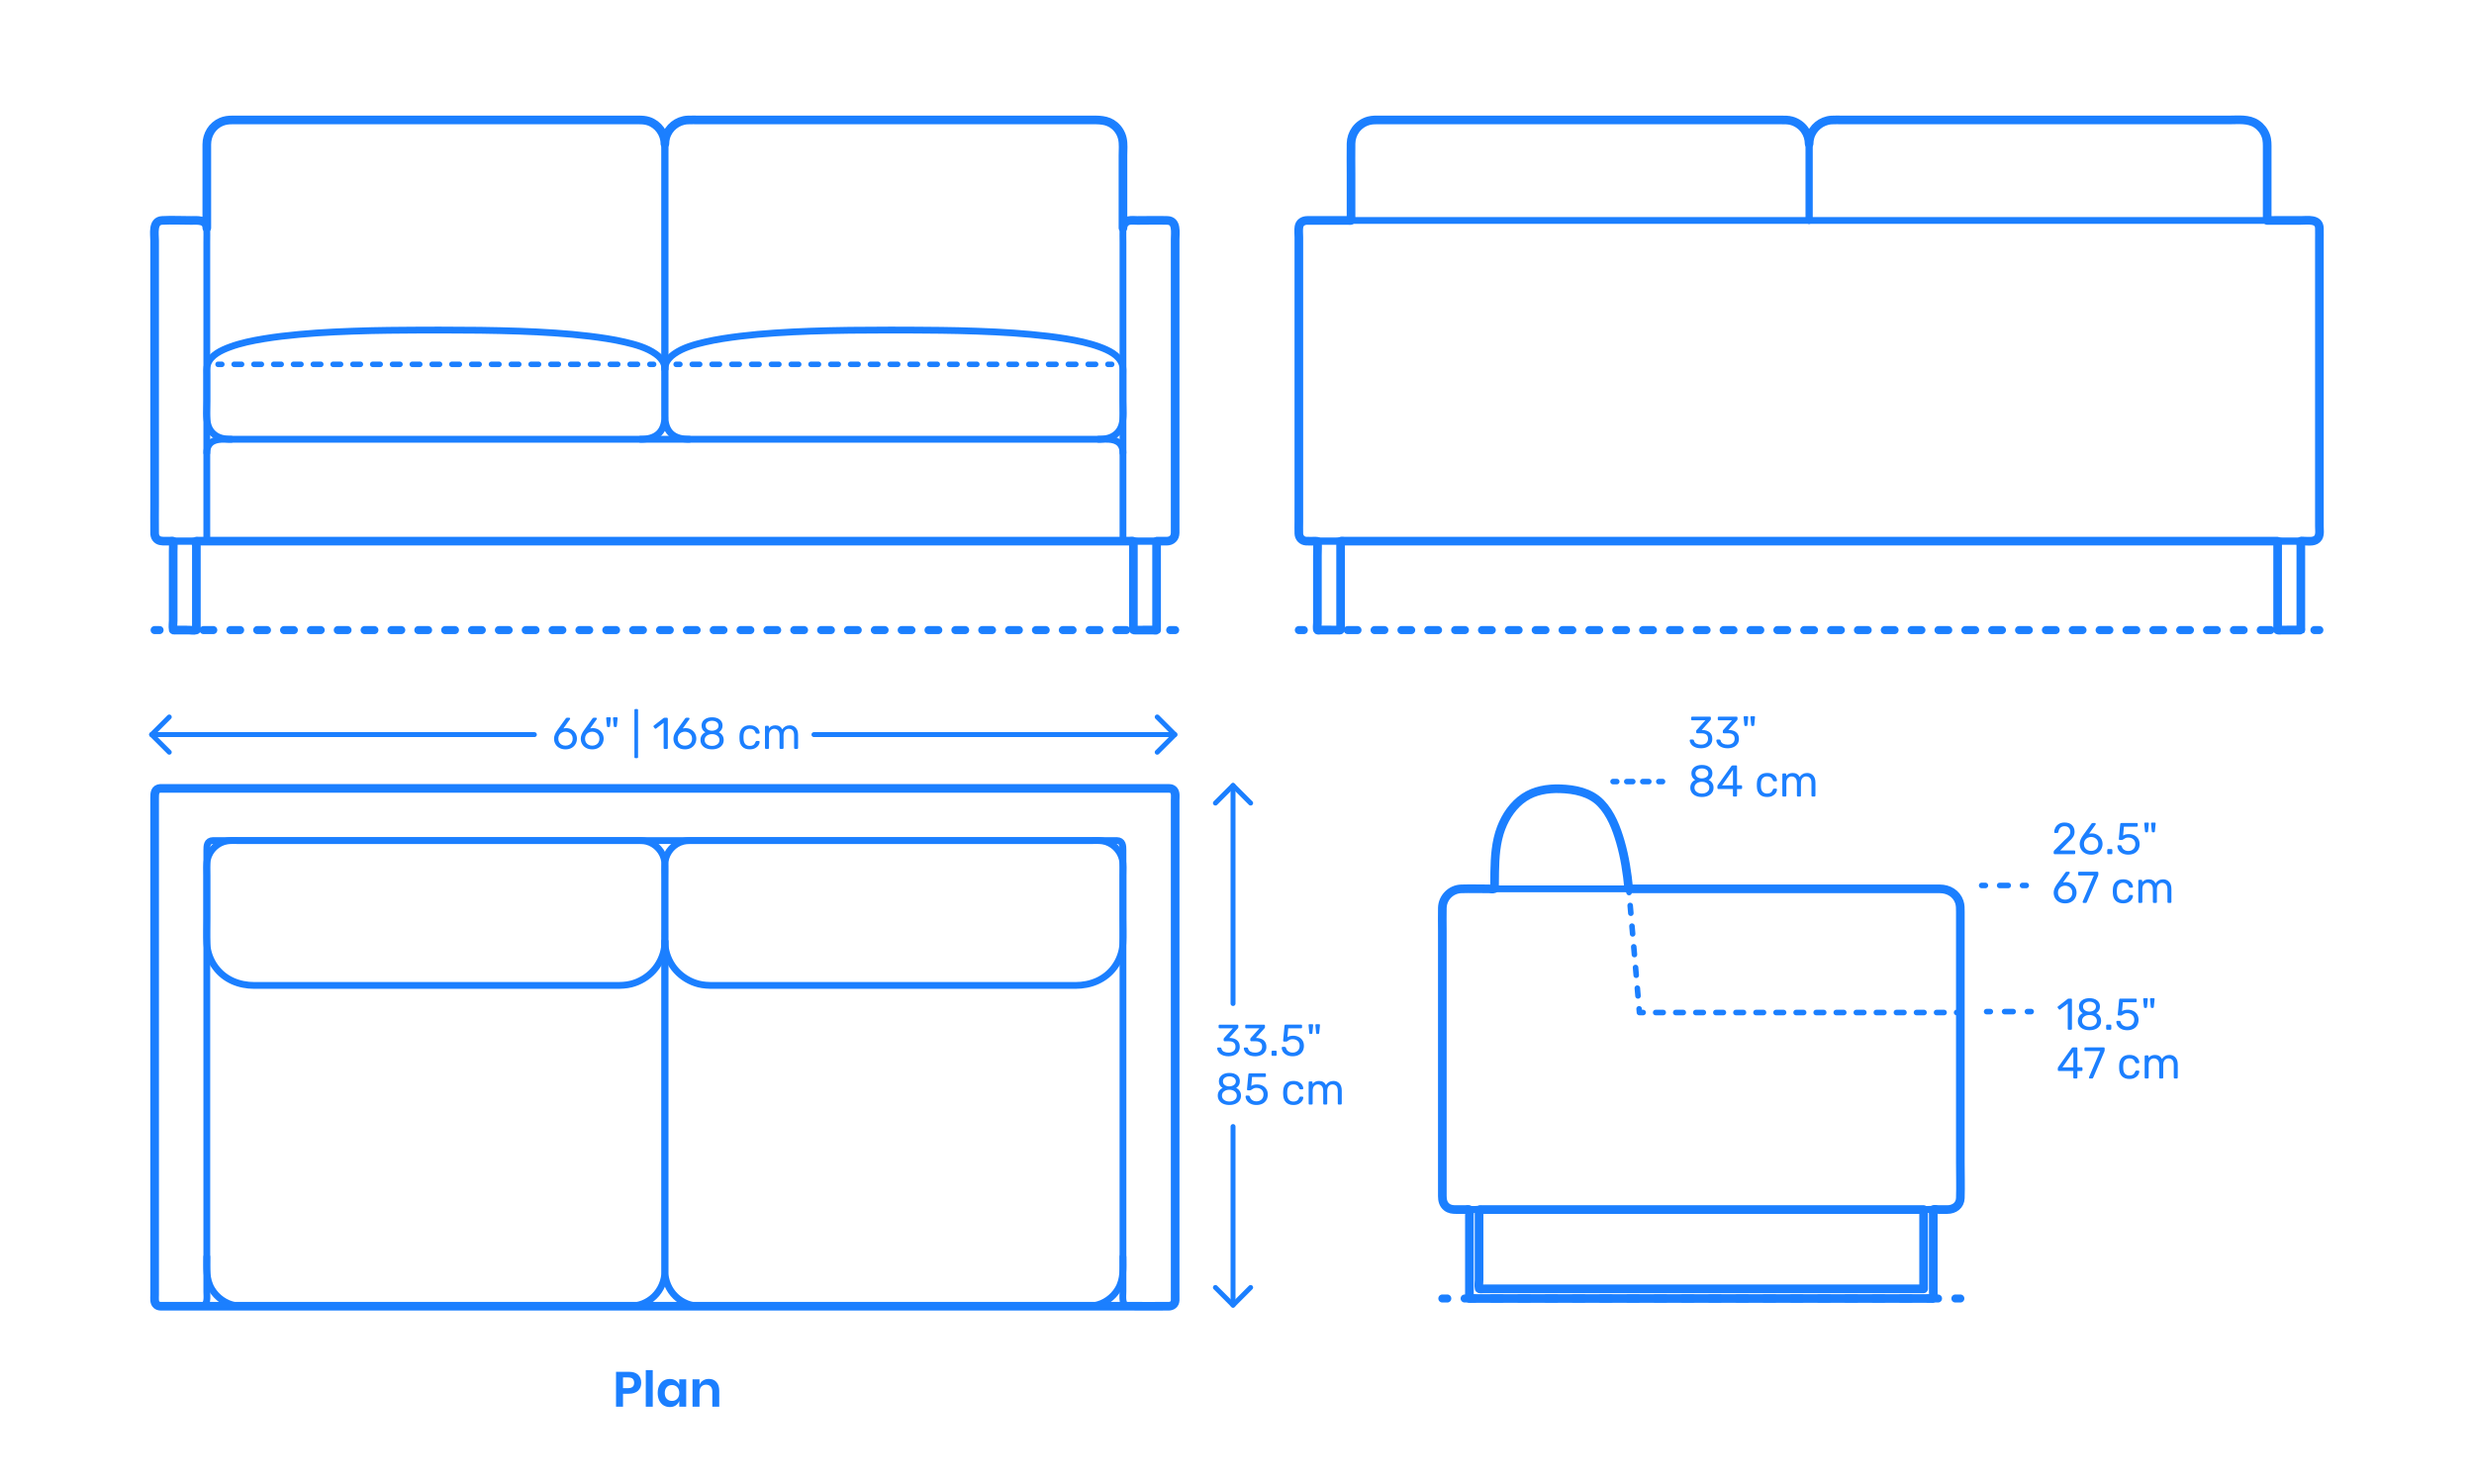 <?xml version="1.0" encoding="utf-8"?>
<!-- Generator: Adobe Illustrator 23.0.4, SVG Export Plug-In . SVG Version: 6.00 Build 0)  -->
<!DOCTYPE svg PUBLIC "-//W3C//DTD SVG 1.1//EN" "http://www.w3.org/Graphics/SVG/1.1/DTD/svg11.dtd">
<svg version="1.1" xmlns:x="http://ns.adobe.com/Extensibility/1.0/" xmlns:i="http://ns.adobe.com/AdobeIllustrator/10.0/" xmlns:graph="http://ns.adobe.com/Graphs/1.0/"
	 xmlns="http://www.w3.org/2000/svg" xmlns:xlink="http://www.w3.org/1999/xlink" x="0px" y="0px" viewBox="0 0 1000 600"
	 enable-background="new 0 0 1000 600" xml:space="preserve">
<g id="FILL-BACKGROUND">
	<rect fill="#FFFFFF" width="1000" height="600"/>
</g>
<g id="N-DIMENSIONS">
	<g id="MTEXT_1_">
		<g>
			<g>
				<g>
					<path fill="#1B7FFF" d="M251.824,563.51v5.24h-2.82v-14.119h5.14c1.667,0,2.923,0.4,3.77,1.199
						c0.847,0.801,1.27,1.887,1.27,3.26c0,1.348-0.437,2.42-1.31,3.221c-0.874,0.801-2.117,1.199-3.73,1.199H251.824z
						 M256.324,559.09c0-0.705-0.193-1.246-0.58-1.619s-1.02-0.561-1.9-0.561h-2.02v4.34h2.02
						C255.497,561.25,256.324,560.531,256.324,559.09z"/>
					<path fill="#1B7FFF" d="M263.844,553.951v14.799h-2.82v-14.799H263.844z"/>
					<path fill="#1B7FFF" d="M273.144,558.191c0.667,0.439,1.14,1.033,1.42,1.779v-2.301h2.8v11.08h-2.8v-2.32
						c-0.28,0.748-0.753,1.344-1.42,1.791c-0.667,0.447-1.467,0.67-2.4,0.67c-0.934,0-1.773-0.227-2.52-0.68
						c-0.747-0.453-1.33-1.111-1.75-1.971s-0.63-1.869-0.63-3.029s0.21-2.17,0.63-3.031c0.42-0.859,1.003-1.516,1.75-1.969
						c0.747-0.453,1.586-0.68,2.52-0.68C271.677,557.531,272.477,557.75,273.144,558.191z M269.503,560.85
						c-0.533,0.574-0.8,1.361-0.8,2.361s0.267,1.783,0.8,2.35s1.24,0.85,2.12,0.85c0.853,0,1.557-0.289,2.11-0.869
						s0.83-1.357,0.83-2.33c0-0.986-0.277-1.77-0.83-2.35s-1.257-0.871-2.11-0.871C270.744,559.99,270.037,560.277,269.503,560.85z"
						/>
					<path fill="#1B7FFF" d="M289.583,558.77c0.76,0.842,1.14,2.021,1.14,3.541v6.439h-2.8v-6.119c0-0.881-0.227-1.564-0.68-2.051
						c-0.454-0.486-1.074-0.73-1.86-0.73c-0.8,0-1.44,0.262-1.92,0.781s-0.72,1.266-0.72,2.24v5.879h-2.82v-11.08h2.82v2.221
						c0.293-0.746,0.776-1.33,1.45-1.75s1.45-0.631,2.33-0.631C287.804,557.51,288.824,557.93,289.583,558.77z"/>
				</g>
			</g>
		</g>
	</g>
	<g>
		<g id="POLYLINE_682_">
			
				<line fill="none" stroke="#1B7FFF" stroke-width="2" stroke-linecap="round" stroke-linejoin="round" stroke-miterlimit="10" x1="498.397" y1="405.739" x2="498.397" y2="317.572"/>
		</g>
		<g id="POLYLINE_681_">
			
				<line fill="none" stroke="#1B7FFF" stroke-width="2" stroke-linecap="round" stroke-linejoin="round" stroke-miterlimit="10" x1="498.397" y1="527.675" x2="498.397" y2="455.476"/>
		</g>
		<g id="POLYLINE_680_">
			
				<polyline fill="none" stroke="#1B7FFF" stroke-width="2" stroke-linecap="round" stroke-linejoin="round" stroke-miterlimit="10" points="
				505.515,324.692 498.397,317.572 491.276,324.692 			"/>
		</g>
		<g id="POLYLINE_679_">
			
				<polyline fill="none" stroke="#1B7FFF" stroke-width="2" stroke-linecap="round" stroke-linejoin="round" stroke-miterlimit="10" points="
				505.515,520.545 498.397,527.675 491.276,520.545 			"/>
		</g>
		<g id="MTEXT_83_">
			<g>
				<g>
					<g>
						<path fill="#1B7FFF" d="M494.117,426.602c-0.685-0.307-1.204-0.705-1.558-1.197s-0.543-1.002-0.566-1.53
							c0-0.108,0.035-0.194,0.107-0.261s0.162-0.1,0.271-0.1h0.81c0.132,0,0.24,0.027,0.324,0.081s0.149,0.159,0.198,0.315
							c0.155,0.611,0.494,1.044,1.017,1.296s1.137,0.378,1.845,0.378c0.864,0,1.551-0.207,2.062-0.621
							c0.51-0.414,0.765-1.005,0.765-1.773c0-1.463-0.894-2.195-2.682-2.195h-1.692c-0.12,0-0.219-0.039-0.297-0.117
							s-0.117-0.177-0.117-0.297v-0.469c0-0.18,0.066-0.336,0.198-0.467l3.51-3.889h-5.328c-0.12,0-0.219-0.036-0.297-0.107
							c-0.078-0.072-0.117-0.168-0.117-0.289v-0.647c0-0.132,0.039-0.237,0.117-0.315s0.177-0.117,0.297-0.117h7.128
							c0.132,0,0.237,0.039,0.315,0.117s0.117,0.184,0.117,0.315v0.594c0,0.132-0.061,0.271-0.181,0.414l-3.51,3.942h0.288
							c1.225,0.035,2.193,0.354,2.907,0.953c0.714,0.602,1.071,1.477,1.071,2.629c0,0.791-0.195,1.473-0.585,2.043
							c-0.391,0.57-0.934,1.008-1.63,1.314c-0.695,0.305-1.481,0.459-2.357,0.459C495.61,427.061,494.801,426.906,494.117,426.602z"
							/>
						<path fill="#1B7FFF" d="M504.881,426.602c-0.685-0.307-1.204-0.705-1.558-1.197s-0.543-1.002-0.566-1.53
							c0-0.108,0.035-0.194,0.107-0.261s0.162-0.1,0.271-0.1h0.81c0.132,0,0.24,0.027,0.324,0.081s0.149,0.159,0.198,0.315
							c0.155,0.611,0.494,1.044,1.017,1.296s1.137,0.378,1.845,0.378c0.864,0,1.551-0.207,2.062-0.621
							c0.51-0.414,0.765-1.005,0.765-1.773c0-1.463-0.894-2.195-2.682-2.195h-1.692c-0.12,0-0.219-0.039-0.297-0.117
							s-0.117-0.177-0.117-0.297v-0.469c0-0.18,0.066-0.336,0.198-0.467l3.51-3.889h-5.328c-0.12,0-0.219-0.036-0.297-0.107
							c-0.078-0.072-0.117-0.168-0.117-0.289v-0.647c0-0.132,0.039-0.237,0.117-0.315s0.177-0.117,0.297-0.117h7.128
							c0.132,0,0.237,0.039,0.315,0.117s0.117,0.184,0.117,0.315v0.594c0,0.132-0.061,0.271-0.181,0.414l-3.51,3.942h0.288
							c1.225,0.035,2.193,0.354,2.907,0.953c0.714,0.602,1.071,1.477,1.071,2.629c0,0.791-0.195,1.473-0.585,2.043
							c-0.391,0.57-0.934,1.008-1.63,1.314c-0.695,0.305-1.481,0.459-2.357,0.459C506.374,427.061,505.564,426.906,504.881,426.602z
							"/>
						<path fill="#1B7FFF" d="M514.087,426.763c-0.078-0.077-0.117-0.177-0.117-0.297v-1.241c0-0.121,0.039-0.223,0.117-0.307
							s0.177-0.126,0.297-0.126h1.242c0.12,0,0.219,0.042,0.297,0.126s0.117,0.186,0.117,0.307v1.241c0,0.12-0.039,0.22-0.117,0.297
							c-0.078,0.079-0.177,0.117-0.297,0.117h-1.242C514.264,426.88,514.165,426.842,514.087,426.763z"/>
						<path fill="#1B7FFF" d="M520.145,426.574c-0.66-0.324-1.164-0.748-1.513-1.27c-0.348-0.521-0.534-1.082-0.558-1.683v-0.036
							c0-0.096,0.036-0.174,0.107-0.234c0.072-0.06,0.156-0.09,0.253-0.09h0.882c0.252,0,0.414,0.133,0.485,0.396
							c0.181,0.647,0.514,1.131,0.999,1.449c0.486,0.317,1.047,0.477,1.684,0.477c0.815,0,1.494-0.249,2.034-0.747
							c0.539-0.498,0.81-1.185,0.81-2.062c0-0.803-0.271-1.442-0.81-1.916c-0.54-0.475-1.219-0.711-2.034-0.711
							c-0.433,0-0.78,0.053-1.044,0.162c-0.265,0.107-0.534,0.264-0.811,0.467c-0.156,0.121-0.285,0.207-0.387,0.262
							c-0.103,0.054-0.213,0.081-0.333,0.081h-0.864c-0.107,0-0.204-0.039-0.288-0.117s-0.12-0.171-0.107-0.278l0.558-5.994
							c0.036-0.301,0.186-0.451,0.45-0.451h6.228c0.132,0,0.234,0.037,0.307,0.108c0.071,0.072,0.107,0.175,0.107,0.306v0.666
							c0,0.121-0.039,0.217-0.117,0.289c-0.078,0.071-0.177,0.107-0.297,0.107h-5.184l-0.324,3.618
							c0.576-0.407,1.351-0.612,2.322-0.612c0.804,0,1.536,0.159,2.196,0.477c0.659,0.318,1.185,0.783,1.574,1.396
							c0.391,0.612,0.585,1.339,0.585,2.179c0,0.888-0.194,1.652-0.585,2.295c-0.39,0.642-0.93,1.127-1.619,1.457
							c-0.69,0.33-1.479,0.496-2.367,0.496C521.584,427.061,520.804,426.898,520.145,426.574z"/>
						<path fill="#1B7FFF" d="M529.234,417.646l-0.306-3.133v-0.072c0-0.107,0.032-0.191,0.099-0.252
							c0.065-0.06,0.153-0.09,0.261-0.09h1.134c0.12,0,0.213,0.039,0.279,0.117s0.093,0.178,0.081,0.297l-0.306,3.133
							c-0.024,0.264-0.145,0.396-0.36,0.396h-0.521C529.378,418.042,529.258,417.91,529.234,417.646z M531.988,417.646l-0.306-3.133
							v-0.035c0-0.121,0.032-0.213,0.099-0.279c0.065-0.066,0.153-0.1,0.261-0.1h1.135c0.119,0,0.213,0.039,0.278,0.117
							c0.066,0.078,0.093,0.178,0.081,0.297l-0.306,3.133c-0.024,0.264-0.145,0.396-0.36,0.396h-0.521
							C532.133,418.042,532.013,417.91,531.988,417.646z"/>
						<path fill="#1B7FFF" d="M494.485,446.302c-0.714-0.306-1.269-0.747-1.665-1.323c-0.396-0.576-0.594-1.248-0.594-2.016
							c0-0.708,0.177-1.329,0.531-1.863c0.354-0.533,0.831-0.945,1.431-1.232c-0.479-0.276-0.852-0.64-1.116-1.09
							c-0.264-0.449-0.396-0.98-0.396-1.593c0-1.044,0.39-1.869,1.17-2.476c0.78-0.605,1.806-0.908,3.078-0.908
							c1.271,0,2.295,0.3,3.069,0.9c0.773,0.6,1.16,1.428,1.16,2.483c0,0.601-0.132,1.125-0.396,1.575
							c-0.264,0.449-0.63,0.818-1.098,1.107c0.6,0.287,1.076,0.699,1.431,1.232c0.354,0.534,0.531,1.161,0.531,1.881
							c0,0.768-0.198,1.438-0.595,2.008c-0.396,0.569-0.951,1.008-1.665,1.313s-1.526,0.459-2.438,0.459
							S495.199,446.607,494.485,446.302z M499.058,444.709c0.57-0.433,0.855-1.008,0.855-1.729c0-0.72-0.285-1.296-0.855-1.729
							c-0.57-0.432-1.281-0.647-2.133-0.647c-0.864,0-1.581,0.216-2.151,0.647c-0.569,0.433-0.854,1.009-0.854,1.729
							c0,0.721,0.285,1.296,0.854,1.729c0.57,0.432,1.287,0.647,2.151,0.647C497.776,445.356,498.487,445.141,499.058,444.709z
							 M498.778,438.66c0.505-0.359,0.757-0.84,0.757-1.439c0-0.612-0.25-1.102-0.747-1.467c-0.498-0.366-1.119-0.549-1.863-0.549
							c-0.756,0-1.38,0.183-1.872,0.549c-0.492,0.365-0.738,0.854-0.738,1.467c0,0.611,0.246,1.102,0.738,1.467
							c0.492,0.366,1.116,0.549,1.872,0.549C497.656,439.213,498.274,439.021,498.778,438.66z"/>
						<path fill="#1B7FFF" d="M505.529,446.274c-0.66-0.323-1.164-0.747-1.513-1.269c-0.348-0.522-0.534-1.083-0.558-1.684v-0.035
							c0-0.097,0.036-0.174,0.107-0.234c0.072-0.061,0.156-0.09,0.253-0.09h0.882c0.252,0,0.414,0.132,0.485,0.396
							c0.181,0.647,0.514,1.132,0.999,1.449c0.486,0.317,1.047,0.478,1.684,0.478c0.815,0,1.494-0.25,2.034-0.748
							c0.539-0.498,0.81-1.185,0.81-2.061c0-0.804-0.271-1.443-0.81-1.917c-0.54-0.474-1.219-0.711-2.034-0.711
							c-0.433,0-0.78,0.054-1.044,0.162c-0.265,0.108-0.534,0.265-0.811,0.468c-0.156,0.12-0.285,0.207-0.387,0.262
							c-0.103,0.053-0.213,0.08-0.333,0.08h-0.864c-0.107,0-0.204-0.039-0.288-0.117s-0.12-0.17-0.107-0.278l0.558-5.994
							c0.036-0.3,0.186-0.45,0.45-0.45h6.228c0.132,0,0.234,0.036,0.307,0.107c0.071,0.072,0.107,0.175,0.107,0.307v0.666
							c0,0.12-0.039,0.216-0.117,0.288c-0.078,0.071-0.177,0.108-0.297,0.108h-5.184l-0.324,3.617
							c0.576-0.407,1.351-0.611,2.322-0.611c0.804,0,1.536,0.158,2.196,0.477c0.659,0.318,1.185,0.783,1.574,1.395
							c0.391,0.613,0.585,1.339,0.585,2.179c0,0.888-0.194,1.653-0.585,2.295c-0.39,0.642-0.93,1.128-1.619,1.458
							c-0.69,0.33-1.479,0.495-2.367,0.495C506.969,446.761,506.188,446.599,505.529,446.274z"/>
						<path fill="#1B7FFF" d="M519.802,445.672c-0.72-0.727-1.098-1.743-1.134-3.051l-0.019-0.721l0.019-0.72
							c0.036-1.308,0.414-2.325,1.134-3.052c0.72-0.725,1.722-1.088,3.006-1.088c0.864,0,1.593,0.152,2.188,0.459
							c0.594,0.306,1.037,0.687,1.332,1.143c0.294,0.456,0.452,0.912,0.477,1.368c0.012,0.108-0.026,0.204-0.117,0.288
							c-0.09,0.084-0.188,0.126-0.297,0.126h-0.792c-0.12,0-0.21-0.027-0.27-0.081c-0.061-0.055-0.12-0.153-0.181-0.297
							c-0.216-0.588-0.513-1.006-0.891-1.252c-0.378-0.245-0.854-0.368-1.431-0.368c-0.756,0-1.356,0.233-1.801,0.702
							c-0.443,0.468-0.684,1.182-0.72,2.142l-0.018,0.63l0.018,0.631c0.036,0.959,0.276,1.674,0.72,2.141
							c0.444,0.469,1.045,0.703,1.801,0.703c0.588,0,1.067-0.123,1.439-0.369s0.666-0.663,0.882-1.252
							c0.061-0.144,0.12-0.242,0.181-0.297c0.06-0.053,0.149-0.08,0.27-0.08h0.792c0.108,0,0.207,0.042,0.297,0.125
							c0.091,0.084,0.129,0.181,0.117,0.289c-0.024,0.443-0.183,0.894-0.477,1.35c-0.295,0.456-0.738,0.84-1.332,1.152
							c-0.595,0.312-1.323,0.468-2.188,0.468C521.523,446.761,520.521,446.398,519.802,445.672z"/>
						<path fill="#1B7FFF" d="M529.081,446.463c-0.078-0.077-0.117-0.176-0.117-0.297v-8.531c0-0.12,0.039-0.219,0.117-0.297
							s0.177-0.117,0.297-0.117h0.756c0.12,0,0.217,0.039,0.288,0.117c0.072,0.078,0.108,0.177,0.108,0.297v0.611
							c0.648-0.803,1.523-1.205,2.628-1.205c1.32,0,2.256,0.552,2.808,1.656c0.288-0.505,0.699-0.906,1.233-1.207
							c0.534-0.299,1.131-0.449,1.791-0.449c0.983,0,1.788,0.336,2.412,1.008s0.936,1.645,0.936,2.916v5.201
							c0,0.121-0.039,0.22-0.116,0.297c-0.078,0.079-0.178,0.117-0.298,0.117h-0.773c-0.12,0-0.219-0.038-0.297-0.117
							c-0.078-0.077-0.117-0.176-0.117-0.297v-5.039c0-0.961-0.198-1.647-0.594-2.062c-0.396-0.414-0.918-0.621-1.566-0.621
							c-0.576,0-1.071,0.214-1.485,0.64c-0.413,0.426-0.62,1.106-0.62,2.043v5.039c0,0.121-0.039,0.22-0.117,0.297
							c-0.078,0.079-0.178,0.117-0.297,0.117h-0.792c-0.12,0-0.22-0.038-0.298-0.117c-0.078-0.077-0.116-0.176-0.116-0.297v-5.039
							c0-0.948-0.207-1.633-0.621-2.053s-0.927-0.63-1.539-0.63c-0.576,0-1.071,0.21-1.485,0.63s-0.621,1.098-0.621,2.034v5.058
							c0,0.121-0.039,0.22-0.117,0.297c-0.078,0.079-0.177,0.117-0.297,0.117h-0.792
							C529.258,446.58,529.159,446.542,529.081,446.463z"/>
					</g>
				</g>
			</g>
		</g>
	</g>
	<g>
		<g id="POLYLINE_678_">
			
				<line fill="none" stroke="#1B7FFF" stroke-width="2" stroke-linecap="round" stroke-linejoin="round" stroke-miterlimit="10" x1="329" y1="297.01" x2="474.872" y2="297.01"/>
		</g>
		<g id="POLYLINE_677_">
			
				<line fill="none" stroke="#1B7FFF" stroke-width="2" stroke-linecap="round" stroke-linejoin="round" stroke-miterlimit="10" x1="61.289" y1="297.01" x2="216" y2="297.01"/>
		</g>
		<g id="POLYLINE_676_">
			
				<polyline fill="none" stroke="#1B7FFF" stroke-width="2" stroke-linecap="round" stroke-linejoin="round" stroke-miterlimit="10" points="
				467.752,304.128 474.872,297.01 467.752,289.889 			"/>
		</g>
		<g id="POLYLINE_675_">
			
				<polyline fill="none" stroke="#1B7FFF" stroke-width="2" stroke-linecap="round" stroke-linejoin="round" stroke-miterlimit="10" points="
				68.419,304.128 61.289,297.01 68.419,289.889 			"/>
		</g>
		<g id="MTEXT_81_">
			<g>
				<g>
					<g>
						<path fill="#1B7FFF" d="M226.098,302.387c-0.702-0.39-1.236-0.915-1.603-1.575c-0.366-0.66-0.549-1.38-0.549-2.16
							c0-1.032,0.414-2.136,1.242-3.312l3.438-4.788c0.013-0.012,0.046-0.054,0.1-0.126c0.054-0.072,0.123-0.128,0.207-0.171
							c0.084-0.042,0.18-0.063,0.288-0.063h0.882c0.108,0,0.194,0.039,0.261,0.117s0.1,0.171,0.1,0.279
							c0,0.06-0.03,0.138-0.091,0.234l-2.628,3.672c0.312-0.072,0.66-0.108,1.044-0.108c0.876,0,1.647,0.195,2.313,0.585
							s1.182,0.906,1.548,1.548s0.549,1.347,0.549,2.115c0,0.768-0.183,1.485-0.549,2.151s-0.897,1.197-1.593,1.593
							c-0.696,0.396-1.519,0.594-2.466,0.594C227.63,302.972,226.8,302.777,226.098,302.387z M230.03,301.154
							c0.444-0.216,0.798-0.537,1.062-0.963c0.264-0.426,0.396-0.939,0.396-1.539c0-0.588-0.135-1.095-0.405-1.521
							c-0.27-0.426-0.627-0.75-1.07-0.972c-0.444-0.222-0.925-0.333-1.44-0.333s-0.996,0.111-1.439,0.333
							c-0.444,0.222-0.799,0.546-1.062,0.972c-0.264,0.426-0.396,0.933-0.396,1.521c0,0.6,0.132,1.113,0.396,1.539
							c0.264,0.426,0.618,0.747,1.062,0.963c0.443,0.216,0.924,0.324,1.439,0.324C229.101,301.478,229.586,301.37,230.03,301.154z"
							/>
						<path fill="#1B7FFF" d="M236.897,302.387c-0.702-0.39-1.236-0.915-1.603-1.575c-0.366-0.66-0.549-1.38-0.549-2.16
							c0-1.032,0.414-2.136,1.242-3.312l3.438-4.788c0.013-0.012,0.046-0.054,0.1-0.126c0.054-0.072,0.123-0.128,0.207-0.171
							c0.084-0.042,0.18-0.063,0.288-0.063h0.882c0.108,0,0.194,0.039,0.261,0.117s0.1,0.171,0.1,0.279
							c0,0.06-0.03,0.138-0.091,0.234l-2.628,3.672c0.312-0.072,0.66-0.108,1.044-0.108c0.876,0,1.647,0.195,2.313,0.585
							s1.182,0.906,1.548,1.548s0.549,1.347,0.549,2.115c0,0.768-0.183,1.485-0.549,2.151s-0.897,1.197-1.593,1.593
							c-0.696,0.396-1.519,0.594-2.466,0.594C238.43,302.972,237.6,302.777,236.897,302.387z M240.83,301.154
							c0.444-0.216,0.798-0.537,1.062-0.963c0.264-0.426,0.396-0.939,0.396-1.539c0-0.588-0.135-1.095-0.405-1.521
							c-0.27-0.426-0.627-0.75-1.07-0.972c-0.444-0.222-0.925-0.333-1.44-0.333s-0.996,0.111-1.439,0.333
							c-0.444,0.222-0.799,0.546-1.062,0.972c-0.264,0.426-0.396,0.933-0.396,1.521c0,0.6,0.132,1.113,0.396,1.539
							c0.264,0.426,0.618,0.747,1.062,0.963c0.443,0.216,0.924,0.324,1.439,0.324C239.9,301.478,240.386,301.37,240.83,301.154z"/>
						<path fill="#1B7FFF" d="M245.33,293.558l-0.306-3.132v-0.072c0-0.108,0.032-0.192,0.099-0.252
							c0.065-0.06,0.153-0.09,0.261-0.09h1.134c0.12,0,0.213,0.039,0.279,0.117c0.066,0.078,0.093,0.177,0.081,0.297l-0.306,3.132
							c-0.024,0.264-0.145,0.396-0.36,0.396h-0.521C245.474,293.954,245.354,293.822,245.33,293.558z M248.084,293.558l-0.306-3.132
							v-0.036c0-0.12,0.032-0.213,0.099-0.279c0.065-0.065,0.153-0.099,0.261-0.099h1.135c0.119,0,0.213,0.039,0.278,0.117
							c0.066,0.078,0.093,0.177,0.081,0.297l-0.306,3.132c-0.024,0.264-0.145,0.396-0.36,0.396h-0.521
							C248.229,293.954,248.108,293.822,248.084,293.558z"/>
						<path fill="#1B7FFF" d="M256.544,306.419c-0.072-0.078-0.108-0.177-0.108-0.297v-19.044c0-0.12,0.036-0.219,0.108-0.297
							c0.072-0.078,0.168-0.117,0.288-0.117h0.666c0.12,0,0.219,0.039,0.297,0.117c0.078,0.079,0.117,0.177,0.117,0.297v19.044
							c0,0.12-0.039,0.219-0.117,0.297s-0.177,0.117-0.297,0.117h-0.666C256.712,306.536,256.616,306.497,256.544,306.419z"/>
						<path fill="#1B7FFF" d="M268.352,302.675c-0.071-0.078-0.107-0.177-0.107-0.297v-10.152l-3.024,2.322
							c-0.084,0.072-0.174,0.108-0.27,0.108c-0.108,0-0.21-0.06-0.307-0.18l-0.432-0.558c-0.061-0.084-0.09-0.168-0.09-0.252
							c0-0.132,0.06-0.24,0.18-0.324l3.906-3.024c0.132-0.083,0.288-0.126,0.468-0.126h0.846c0.12,0,0.219,0.039,0.298,0.117
							c0.077,0.078,0.116,0.177,0.116,0.297v11.772c0,0.12-0.039,0.219-0.116,0.297c-0.079,0.079-0.178,0.117-0.298,0.117h-0.882
							C268.52,302.792,268.424,302.753,268.352,302.675z"/>
						<path fill="#1B7FFF" d="M274.354,302.387c-0.702-0.39-1.236-0.915-1.603-1.575c-0.366-0.66-0.549-1.38-0.549-2.16
							c0-1.032,0.414-2.136,1.242-3.312l3.438-4.788c0.013-0.012,0.046-0.054,0.1-0.126c0.054-0.072,0.123-0.128,0.207-0.171
							c0.084-0.042,0.18-0.063,0.288-0.063h0.882c0.108,0,0.194,0.039,0.261,0.117s0.1,0.171,0.1,0.279
							c0,0.06-0.03,0.138-0.091,0.234l-2.628,3.672c0.312-0.072,0.66-0.108,1.044-0.108c0.876,0,1.647,0.195,2.313,0.585
							s1.182,0.906,1.548,1.548s0.549,1.347,0.549,2.115c0,0.768-0.183,1.485-0.549,2.151s-0.897,1.197-1.593,1.593
							c-0.696,0.396-1.519,0.594-2.466,0.594C275.887,302.972,275.057,302.777,274.354,302.387z M278.287,301.154
							c0.444-0.216,0.798-0.537,1.062-0.963c0.264-0.426,0.396-0.939,0.396-1.539c0-0.588-0.135-1.095-0.405-1.521
							c-0.27-0.426-0.627-0.75-1.07-0.972c-0.444-0.222-0.925-0.333-1.44-0.333s-0.996,0.111-1.439,0.333
							c-0.444,0.222-0.799,0.546-1.062,0.972c-0.264,0.426-0.396,0.933-0.396,1.521c0,0.6,0.132,1.113,0.396,1.539
							c0.264,0.426,0.618,0.747,1.062,0.963c0.443,0.216,0.924,0.324,1.439,0.324C277.357,301.478,277.843,301.37,278.287,301.154z"
							/>
						<path fill="#1B7FFF" d="M285.388,302.513c-0.714-0.306-1.269-0.747-1.665-1.323c-0.396-0.576-0.594-1.248-0.594-2.016
							c0-0.708,0.177-1.329,0.531-1.863c0.354-0.534,0.831-0.945,1.431-1.233c-0.479-0.276-0.852-0.639-1.116-1.089
							c-0.264-0.45-0.396-0.981-0.396-1.593c0-1.044,0.39-1.869,1.17-2.475s1.806-0.909,3.078-0.909c1.271,0,2.295,0.3,3.069,0.9
							c0.773,0.6,1.16,1.428,1.16,2.484c0,0.6-0.132,1.125-0.396,1.575c-0.264,0.45-0.63,0.819-1.098,1.107
							c0.6,0.288,1.076,0.699,1.431,1.233c0.354,0.534,0.531,1.161,0.531,1.881c0,0.768-0.198,1.438-0.595,2.007
							c-0.396,0.57-0.951,1.008-1.665,1.314c-0.714,0.306-1.526,0.459-2.438,0.459S286.102,302.819,285.388,302.513z M289.96,300.92
							c0.57-0.432,0.855-1.008,0.855-1.728c0-0.72-0.285-1.296-0.855-1.728c-0.57-0.432-1.281-0.648-2.133-0.648
							c-0.864,0-1.581,0.216-2.151,0.648c-0.569,0.432-0.854,1.008-0.854,1.728c0,0.72,0.285,1.296,0.854,1.728
							c0.57,0.432,1.287,0.648,2.151,0.648C288.679,301.568,289.39,301.352,289.96,300.92z M289.681,294.872
							c0.505-0.36,0.757-0.84,0.757-1.44c0-0.612-0.25-1.101-0.747-1.467c-0.498-0.366-1.119-0.549-1.863-0.549
							c-0.756,0-1.38,0.183-1.872,0.549c-0.492,0.366-0.738,0.855-0.738,1.467c0,0.612,0.246,1.101,0.738,1.467
							c0.492,0.366,1.116,0.549,1.872,0.549C288.559,295.424,289.177,295.232,289.681,294.872z"/>
						<path fill="#1B7FFF" d="M300.049,301.883c-0.72-0.726-1.098-1.743-1.134-3.051l-0.019-0.72l0.019-0.72
							c0.036-1.308,0.414-2.325,1.134-3.051c0.72-0.726,1.722-1.089,3.006-1.089c0.864,0,1.593,0.153,2.188,0.459
							c0.594,0.306,1.037,0.687,1.332,1.143c0.294,0.456,0.452,0.912,0.477,1.368c0.012,0.108-0.026,0.204-0.117,0.288
							c-0.09,0.084-0.188,0.126-0.297,0.126h-0.792c-0.12,0-0.21-0.027-0.27-0.081c-0.061-0.054-0.12-0.153-0.181-0.297
							c-0.216-0.587-0.513-1.005-0.891-1.251c-0.378-0.246-0.854-0.369-1.431-0.369c-0.756,0-1.356,0.234-1.801,0.702
							c-0.443,0.468-0.684,1.182-0.72,2.142l-0.018,0.63l0.018,0.63c0.036,0.96,0.276,1.674,0.72,2.142
							c0.444,0.468,1.045,0.702,1.801,0.702c0.588,0,1.067-0.123,1.439-0.369c0.372-0.246,0.666-0.663,0.882-1.251
							c0.061-0.144,0.12-0.243,0.181-0.297c0.06-0.054,0.149-0.081,0.27-0.081h0.792c0.108,0,0.207,0.042,0.297,0.126
							c0.091,0.084,0.129,0.18,0.117,0.288c-0.024,0.444-0.183,0.894-0.477,1.35c-0.295,0.456-0.738,0.84-1.332,1.152
							c-0.595,0.312-1.323,0.468-2.188,0.468C301.771,302.972,300.769,302.609,300.049,301.883z"/>
						<path fill="#1B7FFF" d="M309.327,302.675c-0.078-0.078-0.117-0.177-0.117-0.297v-8.532c0-0.12,0.039-0.219,0.117-0.297
							c0.078-0.078,0.177-0.117,0.297-0.117h0.756c0.12,0,0.217,0.039,0.288,0.117c0.072,0.078,0.108,0.177,0.108,0.297v0.612
							c0.648-0.804,1.523-1.206,2.628-1.206c1.32,0,2.256,0.552,2.808,1.656c0.288-0.504,0.699-0.906,1.233-1.206
							s1.131-0.45,1.791-0.45c0.983,0,1.788,0.336,2.412,1.008c0.624,0.672,0.936,1.645,0.936,2.916v5.202
							c0,0.12-0.039,0.219-0.116,0.297c-0.078,0.079-0.178,0.117-0.298,0.117h-0.773c-0.12,0-0.219-0.039-0.297-0.117
							c-0.078-0.078-0.117-0.177-0.117-0.297v-5.04c0-0.96-0.198-1.647-0.594-2.061c-0.396-0.414-0.918-0.621-1.566-0.621
							c-0.576,0-1.071,0.213-1.485,0.639c-0.413,0.426-0.62,1.107-0.62,2.043v5.04c0,0.12-0.039,0.219-0.117,0.297
							c-0.078,0.079-0.178,0.117-0.297,0.117h-0.792c-0.12,0-0.22-0.039-0.298-0.117c-0.078-0.078-0.116-0.177-0.116-0.297v-5.04
							c0-0.948-0.207-1.632-0.621-2.052s-0.927-0.63-1.539-0.63c-0.576,0-1.071,0.21-1.485,0.63s-0.621,1.098-0.621,2.034v5.058
							c0,0.12-0.039,0.219-0.117,0.297c-0.078,0.079-0.177,0.117-0.297,0.117h-0.792
							C309.504,302.792,309.405,302.753,309.327,302.675z"/>
					</g>
				</g>
			</g>
		</g>
	</g>
	<g>
		<g id="MTEXT_79_">
			<g>
				<g>
					<g>
						<path fill="#1B7FFF" d="M830.218,345.241c-0.078-0.078-0.117-0.177-0.117-0.297v-0.54c0-0.276,0.15-0.54,0.45-0.792
							l3.924-3.906c0.888-0.756,1.5-1.374,1.836-1.854s0.504-0.99,0.504-1.53c0-0.708-0.197-1.263-0.594-1.665
							c-0.396-0.402-0.972-0.603-1.728-0.603c-0.721,0-1.29,0.21-1.71,0.63c-0.421,0.42-0.679,0.984-0.774,1.692
							c-0.024,0.132-0.084,0.234-0.18,0.306c-0.097,0.072-0.192,0.108-0.288,0.108h-0.864c-0.108,0-0.198-0.036-0.27-0.108
							c-0.072-0.072-0.108-0.156-0.108-0.252c0.023-0.636,0.195-1.251,0.513-1.845c0.318-0.594,0.789-1.08,1.413-1.458
							s1.38-0.567,2.269-0.567c1.344,0,2.354,0.351,3.032,1.053c0.678,0.702,1.018,1.593,1.018,2.673
							c0,0.756-0.184,1.437-0.549,2.043c-0.366,0.606-0.939,1.245-1.72,1.917l-3.546,3.6h5.67c0.132,0,0.234,0.036,0.307,0.108
							c0.071,0.072,0.107,0.174,0.107,0.306v0.684c0,0.12-0.039,0.219-0.117,0.297c-0.078,0.079-0.177,0.117-0.297,0.117h-7.884
							C830.395,345.358,830.296,345.319,830.218,345.241z"/>
						<path fill="#1B7FFF" d="M842.764,344.953c-0.702-0.39-1.236-0.915-1.603-1.575c-0.366-0.66-0.549-1.38-0.549-2.16
							c0-1.032,0.414-2.136,1.242-3.312l3.438-4.788c0.013-0.012,0.046-0.054,0.1-0.126c0.054-0.072,0.123-0.128,0.207-0.171
							c0.084-0.042,0.18-0.063,0.288-0.063h0.882c0.108,0,0.194,0.039,0.261,0.117s0.1,0.171,0.1,0.279
							c0,0.06-0.03,0.138-0.091,0.234l-2.628,3.672c0.312-0.072,0.66-0.108,1.044-0.108c0.876,0,1.647,0.195,2.313,0.585
							s1.182,0.906,1.548,1.548s0.549,1.347,0.549,2.115c0,0.768-0.183,1.485-0.549,2.151s-0.897,1.197-1.593,1.593
							c-0.696,0.396-1.519,0.594-2.466,0.594C844.296,345.538,843.466,345.343,842.764,344.953z M846.696,343.72
							c0.444-0.216,0.798-0.537,1.062-0.963c0.264-0.426,0.396-0.939,0.396-1.539c0-0.588-0.135-1.095-0.405-1.521
							c-0.27-0.426-0.627-0.75-1.07-0.972c-0.444-0.222-0.925-0.333-1.44-0.333s-0.996,0.111-1.439,0.333
							c-0.444,0.222-0.799,0.546-1.062,0.972c-0.264,0.426-0.396,0.933-0.396,1.521c0,0.6,0.132,1.113,0.396,1.539
							c0.264,0.426,0.618,0.747,1.062,0.963c0.443,0.216,0.924,0.324,1.439,0.324C845.767,344.044,846.252,343.936,846.696,343.72z"
							/>
						<path fill="#1B7FFF" d="M851.871,345.241c-0.078-0.078-0.117-0.177-0.117-0.297v-1.242c0-0.12,0.039-0.222,0.117-0.306
							s0.177-0.126,0.297-0.126h1.242c0.12,0,0.219,0.042,0.297,0.126s0.117,0.186,0.117,0.306v1.242
							c0,0.12-0.039,0.219-0.117,0.297c-0.078,0.079-0.177,0.117-0.297,0.117h-1.242
							C852.048,345.358,851.949,345.319,851.871,345.241z"/>
						<path fill="#1B7FFF" d="M857.929,345.052c-0.66-0.324-1.164-0.747-1.513-1.269c-0.348-0.522-0.534-1.083-0.558-1.683v-0.036
							c0-0.096,0.036-0.174,0.107-0.234c0.072-0.06,0.156-0.09,0.253-0.09h0.882c0.252,0,0.414,0.132,0.485,0.396
							c0.181,0.648,0.514,1.131,0.999,1.449c0.486,0.318,1.047,0.477,1.684,0.477c0.815,0,1.494-0.249,2.034-0.747
							c0.539-0.498,0.81-1.185,0.81-2.061c0-0.804-0.271-1.443-0.81-1.917c-0.54-0.474-1.219-0.711-2.034-0.711
							c-0.433,0-0.78,0.054-1.044,0.162c-0.265,0.108-0.534,0.264-0.811,0.468c-0.156,0.12-0.285,0.207-0.387,0.261
							c-0.103,0.054-0.213,0.081-0.333,0.081h-0.864c-0.107,0-0.204-0.039-0.288-0.117s-0.12-0.171-0.107-0.279l0.558-5.994
							c0.036-0.3,0.186-0.45,0.45-0.45h6.228c0.132,0,0.234,0.036,0.307,0.108c0.071,0.072,0.107,0.174,0.107,0.306v0.666
							c0,0.12-0.039,0.216-0.117,0.288c-0.078,0.072-0.177,0.108-0.297,0.108h-5.184l-0.324,3.618
							c0.576-0.408,1.351-0.612,2.322-0.612c0.804,0,1.536,0.159,2.196,0.477c0.659,0.318,1.185,0.783,1.574,1.395
							c0.391,0.612,0.585,1.338,0.585,2.178c0,0.888-0.194,1.653-0.585,2.295c-0.39,0.642-0.93,1.128-1.619,1.458
							c-0.69,0.33-1.479,0.495-2.367,0.495C859.368,345.538,858.588,345.376,857.929,345.052z"/>
						<path fill="#1B7FFF" d="M867.019,336.124l-0.306-3.132v-0.072c0-0.108,0.032-0.192,0.099-0.252
							c0.065-0.06,0.153-0.09,0.261-0.09h1.134c0.12,0,0.213,0.039,0.279,0.117c0.066,0.078,0.093,0.177,0.081,0.297l-0.306,3.132
							c-0.024,0.264-0.145,0.396-0.36,0.396h-0.521C867.162,336.52,867.042,336.388,867.019,336.124z M869.772,336.124l-0.306-3.132
							v-0.036c0-0.12,0.032-0.213,0.099-0.279c0.065-0.065,0.153-0.099,0.261-0.099h1.135c0.119,0,0.213,0.039,0.278,0.117
							c0.066,0.078,0.093,0.177,0.081,0.297l-0.306,3.132c-0.024,0.264-0.145,0.396-0.36,0.396h-0.521
							C869.917,336.52,869.797,336.388,869.772,336.124z"/>
						<path fill="#1B7FFF" d="M832.252,364.654c-0.702-0.39-1.236-0.915-1.603-1.575c-0.366-0.66-0.549-1.38-0.549-2.16
							c0-1.032,0.414-2.136,1.242-3.312l3.438-4.788c0.013-0.012,0.046-0.054,0.1-0.126c0.054-0.072,0.123-0.128,0.207-0.171
							c0.084-0.042,0.18-0.063,0.288-0.063h0.882c0.108,0,0.194,0.039,0.261,0.117s0.1,0.171,0.1,0.279
							c0,0.06-0.03,0.138-0.091,0.234l-2.628,3.672c0.312-0.072,0.66-0.108,1.044-0.108c0.876,0,1.647,0.195,2.313,0.585
							s1.182,0.906,1.548,1.548s0.549,1.347,0.549,2.115c0,0.768-0.183,1.485-0.549,2.151s-0.897,1.197-1.593,1.593
							c-0.696,0.396-1.519,0.594-2.466,0.594C833.784,365.239,832.954,365.043,832.252,364.654z M836.185,363.42
							c0.444-0.216,0.798-0.537,1.062-0.963c0.264-0.426,0.396-0.939,0.396-1.539c0-0.588-0.135-1.095-0.405-1.521
							c-0.27-0.426-0.627-0.75-1.07-0.972c-0.444-0.222-0.925-0.333-1.44-0.333s-0.996,0.111-1.439,0.333
							c-0.444,0.222-0.799,0.546-1.062,0.972c-0.264,0.426-0.396,0.933-0.396,1.521c0,0.6,0.132,1.113,0.396,1.539
							c0.264,0.426,0.618,0.747,1.062,0.963c0.443,0.216,0.924,0.324,1.439,0.324C835.255,363.745,835.74,363.637,836.185,363.42z"
							/>
						<path fill="#1B7FFF" d="M841.9,364.941c-0.066-0.078-0.1-0.171-0.1-0.279l0.036-0.162l4.5-10.53h-5.94
							c-0.12,0-0.219-0.039-0.297-0.117c-0.078-0.078-0.116-0.177-0.116-0.297v-0.666c0-0.132,0.035-0.237,0.107-0.315
							s0.174-0.117,0.306-0.117h7.345c0.132,0,0.233,0.039,0.306,0.117s0.108,0.183,0.108,0.315v0.612
							c0,0.216-0.049,0.45-0.145,0.702l-4.446,10.404c-0.06,0.132-0.126,0.24-0.197,0.324c-0.072,0.084-0.175,0.126-0.307,0.126
							h-0.899C842.053,365.059,841.966,365.02,841.9,364.941z"/>
						<path fill="#1B7FFF" d="M855.156,364.149c-0.72-0.726-1.098-1.743-1.134-3.051l-0.019-0.72l0.019-0.72
							c0.036-1.308,0.414-2.325,1.134-3.051c0.72-0.726,1.722-1.089,3.006-1.089c0.864,0,1.593,0.153,2.188,0.459
							c0.594,0.306,1.037,0.687,1.332,1.143c0.294,0.456,0.452,0.912,0.477,1.368c0.012,0.108-0.026,0.204-0.117,0.288
							c-0.09,0.084-0.188,0.126-0.297,0.126h-0.792c-0.12,0-0.21-0.027-0.27-0.081c-0.061-0.054-0.12-0.153-0.181-0.297
							c-0.216-0.587-0.513-1.005-0.891-1.251c-0.378-0.246-0.854-0.369-1.431-0.369c-0.756,0-1.356,0.234-1.801,0.702
							c-0.443,0.468-0.684,1.182-0.72,2.142l-0.018,0.63l0.018,0.63c0.036,0.96,0.276,1.674,0.72,2.142
							c0.444,0.468,1.045,0.702,1.801,0.702c0.588,0,1.067-0.123,1.439-0.369c0.372-0.246,0.666-0.663,0.882-1.251
							c0.061-0.144,0.12-0.243,0.181-0.297c0.06-0.054,0.149-0.081,0.27-0.081h0.792c0.108,0,0.207,0.042,0.297,0.126
							c0.091,0.084,0.129,0.18,0.117,0.288c-0.024,0.444-0.183,0.894-0.477,1.35c-0.295,0.456-0.738,0.84-1.332,1.152
							c-0.595,0.312-1.323,0.468-2.188,0.468C856.878,365.239,855.876,364.876,855.156,364.149z"/>
						<path fill="#1B7FFF" d="M864.435,364.941c-0.078-0.078-0.117-0.177-0.117-0.297v-8.532c0-0.12,0.039-0.219,0.117-0.297
							c0.078-0.078,0.177-0.117,0.297-0.117h0.756c0.12,0,0.217,0.039,0.288,0.117c0.072,0.078,0.108,0.177,0.108,0.297v0.612
							c0.648-0.804,1.523-1.206,2.628-1.206c1.32,0,2.256,0.552,2.808,1.656c0.288-0.504,0.699-0.906,1.233-1.206
							s1.131-0.45,1.791-0.45c0.983,0,1.788,0.336,2.412,1.008c0.624,0.672,0.936,1.645,0.936,2.916v5.202
							c0,0.12-0.039,0.219-0.116,0.297c-0.078,0.079-0.178,0.117-0.298,0.117h-0.773c-0.12,0-0.219-0.039-0.297-0.117
							c-0.078-0.078-0.117-0.177-0.117-0.297v-5.04c0-0.96-0.198-1.647-0.594-2.061c-0.396-0.414-0.918-0.621-1.566-0.621
							c-0.576,0-1.071,0.213-1.485,0.639c-0.413,0.426-0.62,1.107-0.62,2.043v5.04c0,0.12-0.039,0.219-0.117,0.297
							c-0.078,0.079-0.178,0.117-0.297,0.117h-0.792c-0.12,0-0.22-0.039-0.298-0.117c-0.078-0.078-0.116-0.177-0.116-0.297v-5.04
							c0-0.948-0.207-1.632-0.621-2.052s-0.927-0.63-1.539-0.63c-0.576,0-1.071,0.21-1.485,0.63s-0.621,1.098-0.621,2.034v5.058
							c0,0.12-0.039,0.219-0.117,0.297c-0.078,0.079-0.177,0.117-0.297,0.117h-0.792
							C864.611,365.059,864.513,365.02,864.435,364.941z"/>
					</g>
				</g>
			</g>
		</g>
		<g>
			<g>
				
					<line fill="none" stroke="#1B7FFF" stroke-width="2.25" stroke-linecap="round" stroke-linejoin="round" x1="801" y1="358" x2="802.5" y2="358"/>
				
					<line fill="none" stroke="#1B7FFF" stroke-width="2.25" stroke-linecap="round" stroke-linejoin="round" stroke-dasharray="3.462,5.769" x1="808.269" y1="358" x2="814.615" y2="358"/>
				
					<line fill="none" stroke="#1B7FFF" stroke-width="2.25" stroke-linecap="round" stroke-linejoin="round" x1="817.5" y1="358" x2="819" y2="358"/>
			</g>
		</g>
	</g>
	<g>
		<g id="MTEXT_77_">
			<g>
				<g>
					<g>
						<path fill="#1B7FFF" d="M835.898,416.24c-0.071-0.077-0.107-0.176-0.107-0.297v-10.151l-3.024,2.321
							c-0.084,0.072-0.174,0.108-0.27,0.108c-0.108,0-0.21-0.06-0.307-0.18l-0.432-0.558c-0.061-0.084-0.09-0.168-0.09-0.252
							c0-0.133,0.06-0.24,0.18-0.324l3.906-3.024c0.132-0.083,0.288-0.126,0.468-0.126h0.846c0.12,0,0.219,0.039,0.298,0.117
							c0.077,0.078,0.116,0.178,0.116,0.297v11.771c0,0.121-0.039,0.22-0.116,0.297c-0.079,0.079-0.178,0.117-0.298,0.117h-0.882
							C836.066,416.357,835.971,416.319,835.898,416.24z"/>
						<path fill="#1B7FFF" d="M842.135,416.079c-0.714-0.306-1.269-0.747-1.665-1.323c-0.396-0.576-0.594-1.248-0.594-2.016
							c0-0.708,0.177-1.329,0.531-1.863c0.354-0.533,0.831-0.945,1.431-1.232c-0.479-0.276-0.852-0.64-1.116-1.09
							c-0.264-0.449-0.396-0.98-0.396-1.593c0-1.044,0.39-1.869,1.17-2.476c0.78-0.605,1.806-0.908,3.078-0.908
							c1.271,0,2.295,0.3,3.069,0.9c0.773,0.6,1.16,1.428,1.16,2.483c0,0.601-0.132,1.125-0.396,1.575
							c-0.264,0.449-0.63,0.818-1.098,1.107c0.6,0.287,1.076,0.699,1.431,1.232c0.354,0.534,0.531,1.161,0.531,1.881
							c0,0.768-0.198,1.438-0.595,2.008c-0.396,0.569-0.951,1.008-1.665,1.313s-1.526,0.459-2.438,0.459
							S842.849,416.385,842.135,416.079z M846.707,414.486c0.57-0.433,0.855-1.008,0.855-1.729c0-0.72-0.285-1.296-0.855-1.729
							c-0.57-0.432-1.281-0.647-2.133-0.647c-0.864,0-1.581,0.216-2.151,0.647c-0.569,0.433-0.854,1.009-0.854,1.729
							c0,0.721,0.285,1.296,0.854,1.729c0.57,0.432,1.287,0.647,2.151,0.647C845.426,415.134,846.137,414.918,846.707,414.486z
							 M846.428,408.438c0.505-0.359,0.757-0.84,0.757-1.439c0-0.612-0.25-1.102-0.747-1.467c-0.498-0.366-1.119-0.549-1.863-0.549
							c-0.756,0-1.38,0.183-1.872,0.549c-0.492,0.365-0.738,0.854-0.738,1.467c0,0.611,0.246,1.102,0.738,1.467
							c0.492,0.366,1.116,0.549,1.872,0.549C845.306,408.99,845.924,408.798,846.428,408.438z"/>
						<path fill="#1B7FFF" d="M851.441,416.24c-0.078-0.077-0.117-0.176-0.117-0.297v-1.241c0-0.12,0.039-0.222,0.117-0.306
							s0.177-0.127,0.297-0.127h1.242c0.12,0,0.219,0.043,0.297,0.127s0.117,0.186,0.117,0.306v1.241
							c0,0.121-0.039,0.22-0.117,0.297c-0.078,0.079-0.177,0.117-0.297,0.117h-1.242C851.618,416.357,851.52,416.319,851.441,416.24
							z"/>
						<path fill="#1B7FFF" d="M857.499,416.052c-0.66-0.323-1.164-0.747-1.513-1.269c-0.348-0.522-0.534-1.083-0.558-1.684v-0.035
							c0-0.097,0.036-0.174,0.107-0.234c0.072-0.061,0.156-0.09,0.253-0.09h0.882c0.252,0,0.414,0.132,0.485,0.396
							c0.181,0.647,0.514,1.132,0.999,1.449c0.486,0.317,1.047,0.478,1.684,0.478c0.815,0,1.494-0.25,2.034-0.748
							c0.539-0.498,0.81-1.185,0.81-2.061c0-0.804-0.271-1.443-0.81-1.917c-0.54-0.474-1.219-0.711-2.034-0.711
							c-0.433,0-0.78,0.054-1.044,0.162c-0.265,0.108-0.534,0.265-0.811,0.468c-0.156,0.12-0.285,0.207-0.387,0.262
							c-0.103,0.053-0.213,0.08-0.333,0.08H856.4c-0.107,0-0.204-0.039-0.288-0.117s-0.12-0.17-0.107-0.278l0.558-5.994
							c0.036-0.3,0.186-0.45,0.45-0.45h6.228c0.132,0,0.234,0.036,0.307,0.107c0.071,0.072,0.107,0.175,0.107,0.307v0.666
							c0,0.12-0.039,0.216-0.117,0.288c-0.078,0.071-0.177,0.108-0.297,0.108h-5.184l-0.324,3.617
							c0.576-0.407,1.351-0.611,2.322-0.611c0.804,0,1.536,0.158,2.196,0.477c0.659,0.318,1.185,0.783,1.574,1.395
							c0.391,0.613,0.585,1.339,0.585,2.179c0,0.888-0.194,1.653-0.585,2.295c-0.39,0.642-0.93,1.128-1.619,1.458
							c-0.69,0.33-1.479,0.495-2.367,0.495C858.938,416.538,858.158,416.376,857.499,416.052z"/>
						<path fill="#1B7FFF" d="M866.588,407.124l-0.306-3.132v-0.072c0-0.107,0.032-0.191,0.099-0.252
							c0.065-0.061,0.153-0.09,0.261-0.09h1.134c0.12,0,0.213,0.039,0.279,0.117s0.093,0.177,0.081,0.297l-0.306,3.132
							c-0.024,0.265-0.145,0.396-0.36,0.396h-0.521C866.731,407.52,866.611,407.389,866.588,407.124z M869.342,407.124l-0.306-3.132
							v-0.036c0-0.12,0.032-0.213,0.099-0.279c0.065-0.065,0.153-0.099,0.261-0.099h1.135c0.119,0,0.213,0.039,0.278,0.117
							c0.066,0.078,0.093,0.177,0.081,0.297l-0.306,3.132c-0.024,0.265-0.145,0.396-0.36,0.396h-0.521
							C869.486,407.52,869.366,407.389,869.342,407.124z"/>
						<path fill="#1B7FFF" d="M838.158,435.941c-0.079-0.078-0.117-0.177-0.117-0.297v-2.628h-5.851
							c-0.12,0-0.219-0.039-0.297-0.117c-0.078-0.077-0.117-0.177-0.117-0.297v-0.666c0-0.168,0.066-0.348,0.198-0.54l5.418-7.632
							c0.061-0.097,0.15-0.171,0.271-0.226c0.119-0.054,0.252-0.08,0.396-0.08h1.225c0.132,0,0.233,0.035,0.306,0.107
							s0.107,0.174,0.107,0.307v7.631h1.639c0.119,0,0.219,0.039,0.297,0.117s0.117,0.178,0.117,0.297v0.685
							c0,0.12-0.039,0.22-0.117,0.297c-0.078,0.078-0.178,0.117-0.297,0.117h-1.639v2.628c0,0.12-0.039,0.219-0.116,0.297
							c-0.078,0.078-0.178,0.117-0.297,0.117h-0.828C838.335,436.059,838.235,436.02,838.158,435.941z M833.648,431.541h4.41v-6.265
							L833.648,431.541z"/>
						<path fill="#1B7FFF" d="M844.458,435.941c-0.066-0.078-0.1-0.171-0.1-0.279l0.036-0.162l4.5-10.529h-5.94
							c-0.12,0-0.219-0.039-0.297-0.117s-0.116-0.177-0.116-0.297v-0.666c0-0.132,0.035-0.236,0.107-0.314s0.174-0.117,0.306-0.117
							h7.345c0.132,0,0.233,0.039,0.306,0.117s0.108,0.183,0.108,0.314v0.611c0,0.217-0.049,0.451-0.145,0.703l-4.446,10.403
							c-0.06,0.132-0.126,0.24-0.197,0.324c-0.072,0.084-0.175,0.126-0.307,0.126h-0.899
							C844.61,436.059,844.523,436.02,844.458,435.941z"/>
						<path fill="#1B7FFF" d="M857.715,435.149c-0.72-0.726-1.098-1.743-1.134-3.051l-0.019-0.72l0.019-0.721
							c0.036-1.308,0.414-2.324,1.134-3.051c0.72-0.726,1.722-1.089,3.006-1.089c0.864,0,1.593,0.153,2.188,0.459
							c0.594,0.306,1.037,0.687,1.332,1.144c0.294,0.455,0.452,0.912,0.477,1.367c0.012,0.108-0.026,0.205-0.117,0.288
							c-0.09,0.085-0.188,0.126-0.297,0.126h-0.792c-0.12,0-0.21-0.027-0.27-0.08c-0.061-0.055-0.12-0.154-0.181-0.298
							c-0.216-0.587-0.513-1.005-0.891-1.251s-0.854-0.369-1.431-0.369c-0.756,0-1.356,0.234-1.801,0.702
							c-0.443,0.468-0.684,1.183-0.72,2.142l-0.018,0.631l0.018,0.63c0.036,0.96,0.276,1.674,0.72,2.142
							c0.444,0.469,1.045,0.702,1.801,0.702c0.588,0,1.067-0.123,1.439-0.369c0.372-0.245,0.666-0.663,0.882-1.251
							c0.061-0.145,0.12-0.242,0.181-0.297c0.06-0.054,0.149-0.081,0.27-0.081h0.792c0.108,0,0.207,0.042,0.297,0.126
							c0.091,0.084,0.129,0.18,0.117,0.288c-0.024,0.444-0.183,0.894-0.477,1.351c-0.295,0.455-0.738,0.84-1.332,1.151
							c-0.595,0.312-1.323,0.468-2.188,0.468C859.437,436.238,858.435,435.876,857.715,435.149z"/>
						<path fill="#1B7FFF" d="M866.993,435.941c-0.078-0.078-0.117-0.177-0.117-0.297v-8.531c0-0.121,0.039-0.22,0.117-0.298
							c0.078-0.077,0.177-0.116,0.297-0.116h0.756c0.12,0,0.217,0.039,0.288,0.116c0.072,0.078,0.108,0.177,0.108,0.298v0.611
							c0.648-0.804,1.523-1.206,2.628-1.206c1.32,0,2.256,0.552,2.808,1.656c0.288-0.505,0.699-0.906,1.233-1.206
							s1.131-0.45,1.791-0.45c0.983,0,1.788,0.336,2.412,1.008c0.624,0.673,0.936,1.645,0.936,2.916v5.202
							c0,0.12-0.039,0.219-0.116,0.297c-0.078,0.078-0.178,0.117-0.298,0.117h-0.773c-0.12,0-0.219-0.039-0.297-0.117
							s-0.117-0.177-0.117-0.297v-5.04c0-0.96-0.198-1.647-0.594-2.062c-0.396-0.414-0.918-0.621-1.566-0.621
							c-0.576,0-1.071,0.214-1.485,0.64c-0.413,0.427-0.62,1.106-0.62,2.043v5.04c0,0.12-0.039,0.219-0.117,0.297
							s-0.178,0.117-0.297,0.117h-0.792c-0.12,0-0.22-0.039-0.298-0.117s-0.116-0.177-0.116-0.297v-5.04
							c0-0.948-0.207-1.632-0.621-2.052s-0.927-0.631-1.539-0.631c-0.576,0-1.071,0.211-1.485,0.631s-0.621,1.098-0.621,2.033v5.059
							c0,0.12-0.039,0.219-0.117,0.297s-0.177,0.117-0.297,0.117h-0.792C867.17,436.059,867.071,436.02,866.993,435.941z"/>
					</g>
				</g>
			</g>
		</g>
		<g>
			<g>
				
					<line fill="none" stroke="#1B7FFF" stroke-width="2.25" stroke-linecap="round" stroke-linejoin="round" x1="803" y1="409" x2="804.5" y2="409"/>
				
					<line fill="none" stroke="#1B7FFF" stroke-width="2.25" stroke-linecap="round" stroke-linejoin="round" stroke-dasharray="3.462,5.769" x1="810.269" y1="409" x2="816.615" y2="409"/>
				
					<line fill="none" stroke="#1B7FFF" stroke-width="2.25" stroke-linecap="round" stroke-linejoin="round" x1="819.5" y1="409" x2="821" y2="409"/>
			</g>
		</g>
	</g>
	<g>
		<g id="MTEXT_58_">
			<g>
				<g>
					<g>
						<path fill="#1B7FFF" d="M685.117,302.079c-0.685-0.306-1.204-0.705-1.558-1.197c-0.354-0.492-0.543-1.002-0.566-1.53
							c0-0.108,0.035-0.195,0.107-0.261c0.072-0.066,0.162-0.099,0.271-0.099h0.81c0.132,0,0.24,0.027,0.324,0.081
							c0.084,0.054,0.149,0.159,0.198,0.315c0.155,0.612,0.494,1.044,1.017,1.296s1.137,0.378,1.845,0.378
							c0.864,0,1.551-0.207,2.062-0.621c0.51-0.414,0.765-1.005,0.765-1.773c0-1.464-0.894-2.196-2.682-2.196h-1.692
							c-0.12,0-0.219-0.039-0.297-0.117s-0.117-0.177-0.117-0.297v-0.468c0-0.18,0.066-0.336,0.198-0.468l3.51-3.888h-5.328
							c-0.12,0-0.219-0.036-0.297-0.108c-0.078-0.072-0.117-0.168-0.117-0.288v-0.648c0-0.132,0.039-0.237,0.117-0.315
							s0.177-0.117,0.297-0.117h7.128c0.132,0,0.237,0.039,0.315,0.117s0.117,0.183,0.117,0.315v0.594
							c0,0.132-0.061,0.27-0.181,0.414l-3.51,3.942h0.288c1.225,0.036,2.193,0.354,2.907,0.954c0.714,0.601,1.071,1.476,1.071,2.628
							c0,0.792-0.195,1.474-0.585,2.043c-0.391,0.57-0.934,1.008-1.63,1.314c-0.695,0.306-1.481,0.459-2.357,0.459
							C686.61,302.538,685.801,302.385,685.117,302.079z"/>
						<path fill="#1B7FFF" d="M695.881,302.079c-0.685-0.306-1.204-0.705-1.558-1.197c-0.354-0.492-0.543-1.002-0.566-1.53
							c0-0.108,0.035-0.195,0.107-0.261c0.072-0.066,0.162-0.099,0.271-0.099h0.81c0.132,0,0.24,0.027,0.324,0.081
							c0.084,0.054,0.149,0.159,0.198,0.315c0.155,0.612,0.494,1.044,1.017,1.296s1.137,0.378,1.845,0.378
							c0.864,0,1.551-0.207,2.062-0.621c0.51-0.414,0.765-1.005,0.765-1.773c0-1.464-0.894-2.196-2.682-2.196h-1.692
							c-0.12,0-0.219-0.039-0.297-0.117s-0.117-0.177-0.117-0.297v-0.468c0-0.18,0.066-0.336,0.198-0.468l3.51-3.888h-5.328
							c-0.12,0-0.219-0.036-0.297-0.108c-0.078-0.072-0.117-0.168-0.117-0.288v-0.648c0-0.132,0.039-0.237,0.117-0.315
							s0.177-0.117,0.297-0.117h7.128c0.132,0,0.237,0.039,0.315,0.117s0.117,0.183,0.117,0.315v0.594
							c0,0.132-0.061,0.27-0.181,0.414l-3.51,3.942h0.288c1.225,0.036,2.193,0.354,2.907,0.954c0.714,0.601,1.071,1.476,1.071,2.628
							c0,0.792-0.195,1.474-0.585,2.043c-0.391,0.57-0.934,1.008-1.63,1.314c-0.695,0.306-1.481,0.459-2.357,0.459
							C697.374,302.538,696.564,302.385,695.881,302.079z"/>
						<path fill="#1B7FFF" d="M705.078,293.124l-0.306-3.132v-0.072c0-0.108,0.032-0.192,0.099-0.252
							c0.065-0.06,0.153-0.09,0.261-0.09h1.134c0.12,0,0.213,0.039,0.279,0.117c0.066,0.078,0.093,0.177,0.081,0.297l-0.306,3.132
							c-0.024,0.264-0.145,0.396-0.36,0.396h-0.521C705.222,293.52,705.102,293.388,705.078,293.124z M707.832,293.124l-0.306-3.132
							v-0.036c0-0.12,0.032-0.213,0.099-0.279c0.065-0.065,0.153-0.099,0.261-0.099h1.135c0.119,0,0.213,0.039,0.278,0.117
							c0.066,0.078,0.093,0.177,0.081,0.297l-0.306,3.132c-0.024,0.264-0.145,0.396-0.36,0.396h-0.521
							C707.977,293.52,707.856,293.388,707.832,293.124z"/>
						<path fill="#1B7FFF" d="M685.485,321.78c-0.714-0.306-1.269-0.747-1.665-1.323c-0.396-0.576-0.594-1.248-0.594-2.016
							c0-0.708,0.177-1.329,0.531-1.863c0.354-0.534,0.831-0.945,1.431-1.233c-0.479-0.276-0.852-0.639-1.116-1.089
							c-0.264-0.45-0.396-0.981-0.396-1.593c0-1.044,0.39-1.869,1.17-2.475s1.806-0.909,3.078-0.909c1.271,0,2.295,0.3,3.069,0.9
							c0.773,0.6,1.16,1.428,1.16,2.484c0,0.6-0.132,1.125-0.396,1.575c-0.264,0.45-0.63,0.819-1.098,1.107
							c0.6,0.288,1.076,0.699,1.431,1.233c0.354,0.534,0.531,1.161,0.531,1.881c0,0.768-0.198,1.438-0.595,2.007
							c-0.396,0.57-0.951,1.008-1.665,1.314c-0.714,0.306-1.526,0.459-2.438,0.459S686.199,322.085,685.485,321.78z
							 M690.058,320.187c0.57-0.432,0.855-1.008,0.855-1.728c0-0.72-0.285-1.296-0.855-1.728c-0.57-0.432-1.281-0.648-2.133-0.648
							c-0.864,0-1.581,0.216-2.151,0.648c-0.569,0.432-0.854,1.008-0.854,1.728c0,0.72,0.285,1.296,0.854,1.728
							c0.57,0.432,1.287,0.648,2.151,0.648C688.776,320.834,689.487,320.619,690.058,320.187z M689.778,314.139
							c0.505-0.36,0.757-0.84,0.757-1.44c0-0.612-0.25-1.101-0.747-1.467c-0.498-0.366-1.119-0.549-1.863-0.549
							c-0.756,0-1.38,0.183-1.872,0.549c-0.492,0.366-0.738,0.855-0.738,1.467c0,0.612,0.246,1.101,0.738,1.467
							c0.492,0.366,1.116,0.549,1.872,0.549C688.656,314.691,689.274,314.499,689.778,314.139z"/>
						<path fill="#1B7FFF" d="M700.57,321.941c-0.079-0.078-0.117-0.177-0.117-0.297v-2.628h-5.851c-0.12,0-0.219-0.039-0.297-0.117
							c-0.078-0.078-0.117-0.177-0.117-0.297v-0.666c0-0.168,0.066-0.348,0.198-0.54l5.418-7.632
							c0.061-0.096,0.15-0.171,0.271-0.225c0.119-0.054,0.252-0.081,0.396-0.081h1.225c0.132,0,0.233,0.036,0.306,0.108
							c0.072,0.072,0.107,0.174,0.107,0.306v7.632h1.639c0.119,0,0.219,0.039,0.297,0.117s0.117,0.177,0.117,0.297v0.684
							c0,0.12-0.039,0.219-0.117,0.297c-0.078,0.078-0.178,0.117-0.297,0.117h-1.639v2.628c0,0.12-0.039,0.219-0.116,0.297
							c-0.078,0.079-0.178,0.117-0.297,0.117h-0.828C700.747,322.059,700.647,322.02,700.57,321.941z M696.061,317.541h4.41v-6.264
							L696.061,317.541z"/>
						<path fill="#1B7FFF" d="M711.271,321.149c-0.72-0.726-1.098-1.743-1.134-3.051l-0.019-0.72l0.019-0.72
							c0.036-1.308,0.414-2.325,1.134-3.051c0.72-0.726,1.722-1.089,3.006-1.089c0.864,0,1.593,0.153,2.188,0.459
							c0.594,0.306,1.037,0.687,1.332,1.143c0.294,0.456,0.452,0.912,0.477,1.368c0.012,0.108-0.026,0.204-0.117,0.288
							c-0.09,0.084-0.188,0.126-0.297,0.126h-0.792c-0.12,0-0.21-0.027-0.27-0.081c-0.061-0.054-0.12-0.153-0.181-0.297
							c-0.216-0.587-0.513-1.005-0.891-1.251c-0.378-0.246-0.854-0.369-1.431-0.369c-0.756,0-1.356,0.234-1.801,0.702
							c-0.443,0.468-0.684,1.182-0.72,2.142l-0.018,0.63l0.018,0.63c0.036,0.96,0.276,1.674,0.72,2.142
							c0.444,0.468,1.045,0.702,1.801,0.702c0.588,0,1.067-0.123,1.439-0.369c0.372-0.246,0.666-0.663,0.882-1.251
							c0.061-0.144,0.12-0.243,0.181-0.297c0.06-0.054,0.149-0.081,0.27-0.081h0.792c0.108,0,0.207,0.042,0.297,0.126
							c0.091,0.084,0.129,0.18,0.117,0.288c-0.024,0.444-0.183,0.894-0.477,1.35c-0.295,0.456-0.738,0.84-1.332,1.152
							c-0.595,0.312-1.323,0.468-2.188,0.468C712.992,322.239,711.99,321.876,711.271,321.149z"/>
						<path fill="#1B7FFF" d="M720.549,321.941c-0.078-0.078-0.117-0.177-0.117-0.297v-8.532c0-0.12,0.039-0.219,0.117-0.297
							c0.078-0.078,0.177-0.117,0.297-0.117h0.756c0.12,0,0.217,0.039,0.288,0.117c0.072,0.078,0.108,0.177,0.108,0.297v0.612
							c0.648-0.804,1.523-1.206,2.628-1.206c1.32,0,2.256,0.552,2.808,1.656c0.288-0.504,0.699-0.906,1.233-1.206
							s1.131-0.45,1.791-0.45c0.983,0,1.788,0.336,2.412,1.008c0.624,0.672,0.936,1.645,0.936,2.916v5.202
							c0,0.12-0.039,0.219-0.116,0.297c-0.078,0.079-0.178,0.117-0.298,0.117h-0.773c-0.12,0-0.219-0.039-0.297-0.117
							c-0.078-0.078-0.117-0.177-0.117-0.297v-5.04c0-0.96-0.198-1.647-0.594-2.061c-0.396-0.414-0.918-0.621-1.566-0.621
							c-0.576,0-1.071,0.213-1.485,0.639c-0.413,0.426-0.62,1.107-0.62,2.043v5.04c0,0.12-0.039,0.219-0.117,0.297
							c-0.078,0.079-0.178,0.117-0.297,0.117h-0.792c-0.12,0-0.22-0.039-0.298-0.117c-0.078-0.078-0.116-0.177-0.116-0.297v-5.04
							c0-0.948-0.207-1.632-0.621-2.052s-0.927-0.63-1.539-0.63c-0.576,0-1.071,0.21-1.485,0.63s-0.621,1.098-0.621,2.034v5.058
							c0,0.12-0.039,0.219-0.117,0.297c-0.078,0.079-0.177,0.117-0.297,0.117h-0.792
							C720.726,322.059,720.627,322.02,720.549,321.941z"/>
					</g>
				</g>
			</g>
		</g>
		<g>
			<g>
				
					<line fill="none" stroke="#1B7FFF" stroke-width="2.25" stroke-linecap="round" stroke-linejoin="round" x1="652" y1="316" x2="653.5" y2="316"/>
				
					<line fill="none" stroke="#1B7FFF" stroke-width="2.25" stroke-linecap="round" stroke-linejoin="round" stroke-dasharray="2.429,4.048" x1="657.548" y1="316" x2="668.476" y2="316"/>
				
					<line fill="none" stroke="#1B7FFF" stroke-width="2.25" stroke-linecap="round" stroke-linejoin="round" x1="670.5" y1="316" x2="672" y2="316"/>
			</g>
		</g>
	</g>
</g>
<g id="N-TEXT">
</g>
<g id="AG-DIAGRAM">
	<g id="POLYLINE_664_">
		<g>
			<g>
				
					<line fill="none" stroke="#1B7FFF" stroke-width="3.25" stroke-linecap="round" stroke-linejoin="round" x1="583" y1="525" x2="585" y2="525"/>
				
					<line fill="none" stroke="#1B7FFF" stroke-width="3.25" stroke-linecap="round" stroke-linejoin="round" stroke-dasharray="4.007,7.013" x1="592.013" y1="525" x2="786.869" y2="525"/>
				
					<line fill="none" stroke="#1B7FFF" stroke-width="3.25" stroke-linecap="round" stroke-linejoin="round" x1="790.375" y1="525" x2="792.375" y2="525"/>
			</g>
		</g>
	</g>
	<g id="POLYLINE_663_">
		<g>
			<g>
				
					<line fill="none" stroke="#1B7FFF" stroke-width="3.25" stroke-linecap="round" stroke-linejoin="round" x1="525" y1="254.75" x2="527" y2="254.75"/>
				
					<line fill="none" stroke="#1B7FFF" stroke-width="3.25" stroke-linecap="round" stroke-linejoin="round" stroke-dasharray="3.947,6.907" x1="533.907" y1="254.75" x2="932.047" y2="254.75"/>
				
					<line fill="none" stroke="#1B7FFF" stroke-width="3.25" stroke-linecap="round" stroke-linejoin="round" x1="935.5" y1="254.75" x2="937.5" y2="254.75"/>
			</g>
		</g>
	</g>
	<g id="POLYLINE_662_">
		<g>
			<g>
				
					<line fill="none" stroke="#1B7FFF" stroke-width="3.25" stroke-linecap="round" stroke-linejoin="round" x1="62.5" y1="254.75" x2="64.5" y2="254.75"/>
				
					<line fill="none" stroke="#1B7FFF" stroke-width="3.25" stroke-linecap="round" stroke-linejoin="round" stroke-dasharray="3.947,6.907" x1="71.407" y1="254.75" x2="469.547" y2="254.75"/>
				
					<line fill="none" stroke="#1B7FFF" stroke-width="3.25" stroke-linecap="round" stroke-linejoin="round" x1="473" y1="254.75" x2="475" y2="254.75"/>
			</g>
		</g>
	</g>
</g>
<g id="AG-DETAIL-DIAGRAM">
	<g id="POLYLINE_579_">
		<g>
			<g>
				
					<line fill="none" stroke="#1B7FFF" stroke-width="2.25" stroke-linecap="round" stroke-linejoin="round" x1="273.311" y1="147.299" x2="274.811" y2="147.299"/>
				
					<polyline fill="none" stroke="#1B7FFF" stroke-width="2.25" stroke-linecap="round" stroke-linejoin="round" stroke-dasharray="3.001,5.001" points="
					279.812,147.299 361.328,147.299 445.345,147.299 				"/>
				
					<line fill="none" stroke="#1B7FFF" stroke-width="2.25" stroke-linecap="round" stroke-linejoin="round" x1="447.846" y1="147.299" x2="449.346" y2="147.299"/>
			</g>
		</g>
	</g>
	<g id="POLYLINE_578_">
		<g>
			<g>
				
					<line fill="none" stroke="#1B7FFF" stroke-width="2.25" stroke-linecap="round" stroke-linejoin="round" x1="264.189" y1="147.299" x2="262.689" y2="147.299"/>
				
					<polyline fill="none" stroke="#1B7FFF" stroke-width="2.25" stroke-linecap="round" stroke-linejoin="round" stroke-dasharray="3.001,5.001" points="
					257.688,147.299 176.172,147.299 92.155,147.299 				"/>
				
					<line fill="none" stroke="#1B7FFF" stroke-width="2.25" stroke-linecap="round" stroke-linejoin="round" x1="89.654" y1="147.299" x2="88.154" y2="147.299"/>
			</g>
		</g>
	</g>
	<g id="POLYLINE_554_">
		<g>
			<g>
				
					<line fill="none" stroke="#1B7FFF" stroke-width="2.25" stroke-linecap="round" stroke-linejoin="round" x1="658.346" y1="359.376" x2="658.475" y2="360.87"/>
				
					<line fill="none" stroke="#1B7FFF" stroke-width="2.25" stroke-linecap="round" stroke-linejoin="round" stroke-dasharray="3.146,5.243" x1="658.927" y1="366.094" x2="662.315" y2="405.269"/>
				<polyline fill="none" stroke="#1B7FFF" stroke-width="2.25" stroke-linecap="round" stroke-linejoin="round" points="
					662.541,407.881 662.67,409.375 664.17,409.375 				"/>
				
					<line fill="none" stroke="#1B7FFF" stroke-width="2.25" stroke-linecap="round" stroke-linejoin="round" stroke-dasharray="3.041,5.068" x1="669.238" y1="409.375" x2="788.341" y2="409.375"/>
				
					<line fill="none" stroke="#1B7FFF" stroke-width="2.25" stroke-linecap="round" stroke-linejoin="round" x1="790.875" y1="409.375" x2="792.375" y2="409.375"/>
			</g>
		</g>
	</g>
</g>
<g id="AG-DETAIL">
</g>
<g id="AG-FURNITURE">
	<g id="POLYLINE_655_">
		
			<path fill="none" stroke="#1B7FFF" stroke-width="2.75" stroke-linecap="round" stroke-linejoin="round" stroke-miterlimit="10" d="
			M916.406,89.125c0-4.6,0-9.2,0-13.8c0-5.58,0.002-11.16,0-16.741c-0.001-1.949-0.393-3.806-1.423-5.485
			c-1.206-1.966-3.113-3.455-5.311-4.151c-1.617-0.512-3.263-0.448-4.934-0.448c-4.423,0-8.846,0-13.269,0
			c-6.721,0-13.442,0-20.164,0c-6.943,0-13.887,0-20.83,0c-5.078,0-10.156,0-15.235,0c-1.496,0-2.992,0-4.488,0
			c-3.048,0-6.096,0-9.143,0c-5.773,0-11.547,0-17.32,0c-7.038,0-14.076,0-21.115,0c-6.871,0-13.742,0-20.613,0
			c-5.174,0-10.348,0-15.522,0c-2.049,0-4.099-0.026-6.148,0c-2.126,0.027-4.19,0.699-5.881,2.002
			c-1.818,1.4-3.096,3.441-3.559,5.688c-0.171,0.83-0.199,1.661-0.199,2.505c0,2.193,0,4.385,0,6.578c0,6.614,0,13.228,0,19.841
			c0,1.337,0,2.674,0,4.011"/>
	</g>
	<g id="POLYLINE_654_">
		
			<path fill="none" stroke="#1B7FFF" stroke-width="2.75" stroke-linecap="round" stroke-linejoin="round" stroke-miterlimit="10" d="
			M546.094,89.125c0-4.6,0-9.2,0-13.8c0-5.58-0.002-11.16,0-16.741c0.001-1.949,0.393-3.806,1.423-5.485
			c1.206-1.966,3.113-3.455,5.311-4.151c1.617-0.512,3.263-0.448,4.934-0.448c4.423,0,8.846,0,13.269,0c6.721,0,13.442,0,20.164,0
			c6.943,0,13.887,0,20.83,0c5.078,0,10.156,0,15.235,0c1.496,0,2.992,0,4.488,0c3.048,0,6.096,0,9.143,0c5.773,0,11.547,0,17.32,0
			c7.038,0,14.076,0,21.115,0c6.871,0,13.742,0,20.613,0c5.174,0,10.348,0,15.522,0c2.049,0,4.099-0.026,6.148,0
			c2.126,0.027,4.19,0.699,5.881,2.002c1.818,1.4,3.096,3.441,3.559,5.688c0.171,0.83,0.199,1.661,0.199,2.505
			c0,2.193,0,4.385,0,6.578c0,6.614,0,13.228,0,19.841c0,1.337,0,2.674,0,4.011"/>
	</g>
	<g id="POLYLINE_653_">
		
			<path fill="none" stroke="#1B7FFF" stroke-width="2.75" stroke-linecap="round" stroke-linejoin="round" stroke-miterlimit="10" d="
			M731.25,218.789c3.159,0,6.318,0,9.478,0c8.274,0,16.547,0,24.821,0c11.518,0,23.037,0,34.555,0c13.081,0,26.162,0,39.243,0
			c12.725,0,25.451,0,38.176,0c10.7,0,21.4,0,32.1,0c6.78,0,13.561,0,20.341,0c2.695,0,7.433,0.822,7.537-3.163
			c0.148-5.661,0-11.346,0-17.008c0-11.73,0-23.46,0-35.189c0-12.836,0-25.672,0-38.507c0-9.202,0-18.405,0-27.607
			c0-1.681,0.046-3.37,0-5.051c-0.107-3.873-4.518-3.137-7.162-3.137c-4.32,0-8.639,0-12.958,0c-3.727,0-7.453,0-11.18,0
			c-6.49,0-12.98,0-19.47,0c-8.834,0-17.667,0-26.501,0c-10.606,0-21.213,0-31.819,0c-12.001,0-24.001,0-36.002,0
			c-12.792,0-25.584,0-38.376,0c-13.227,0-26.455,0-39.682,0c-13.047,0-26.095,0-39.142,0c-12.514,0-25.028,0-37.541,0
			c-11.372,0-22.744,0-34.117,0c-9.86,0-19.72,0-29.58,0c-7.767,0-15.533,0-23.3,0c-5.266,0-10.532,0-15.798,0
			c-2.228,0-4.463-0.052-6.691,0c-1.882,0.044-3.149,1.369-3.18,3.235c-0.031,1.88,0,3.763,0,5.643c0,9.449,0,18.898,0,28.347
			c0,12.883,0,25.766,0,38.65c0,11.578,0,23.157,0,34.735c0,5.308-0.192,10.656,0,15.961c0.14,3.876,4.668,3.093,7.303,3.093
			c4.602,0,9.203,0,13.804,0c3.632,0,7.263,0,10.895,0c8.99,0,17.98,0,26.971,0c12.104,0,24.208,0,36.312,0
			c13.171,0,26.343,0,39.514,0c11.952,0,23.904,0,35.856,0c8.685,0,17.369,0,26.054,0C724.89,218.789,728.07,218.789,731.25,218.789
			z"/>
	</g>
	<g id="POLYLINE_652_">
		
			<path fill="none" stroke="#1B7FFF" stroke-width="2.75" stroke-linecap="round" stroke-linejoin="round" stroke-miterlimit="10" d="
			M929.999,218.789c0,5.86,0,11.721,0,17.581c0,4.127,0,8.255,0,12.382c0,1.386,0,2.771,0,4.157c0,0.276,0.198,1.6,0,1.817
			c-0.095,0.105-0.673,0.023-0.828,0.023c-0.894,0-1.789,0-2.683,0c-1.065,0-2.131,0-3.196,0c-0.729,0-1.622,0.142-2.338,0
			c-0.279-0.056-0.229,0.057-0.33-0.105c-0.085-0.136,0-0.606,0-0.763c0-1.155,0-2.31,0-3.465c0-8.092,0-16.184,0-24.276
			c0-1.563,0-3.125,0-4.688c0-0.633-0.246-1.862,0-2.457c0.095-0.231-0.067-0.094,0.109-0.207c0.328-0.209,1.487,0,1.866,0
			c2.038,0,4.077,0,6.115,0C929.143,218.789,929.571,218.789,929.999,218.789z"/>
	</g>
	<g id="POLYLINE_651_">
		
			<path fill="none" stroke="#1B7FFF" stroke-width="2.75" stroke-linecap="round" stroke-linejoin="round" stroke-miterlimit="10" d="
			M532.501,218.789c0,5.86,0,11.721,0,17.581c0,4.127,0,8.255,0,12.382c0,1.386,0,2.771,0,4.157c0,0.276-0.198,1.6,0,1.817
			c0.095,0.105,0.673,0.023,0.828,0.023c0.894,0,1.789,0,2.683,0c1.065,0,2.131,0,3.196,0c0.729,0,1.622,0.142,2.338,0
			c0.279-0.056,0.229,0.057,0.33-0.105c0.085-0.136,0-0.606,0-0.763c0-1.155,0-2.31,0-3.465c0-8.092,0-16.184,0-24.276
			c0-1.563,0-3.125,0-4.688c0-0.633,0.246-1.862,0-2.457c-0.095-0.231,0.067-0.094-0.109-0.207c-0.328-0.209-1.487,0-1.866,0
			c-2.038,0-4.077,0-6.115,0C533.357,218.789,532.929,218.789,532.501,218.789z"/>
	</g>
	<g id="POLYLINE_650_">
		
			<path fill="none" stroke="#1B7FFF" stroke-width="2.75" stroke-linecap="round" stroke-linejoin="round" stroke-miterlimit="10" d="
			M278.567,177.599c-2.625-0.004-5.474-0.505-7.415-2.423c-1.863-1.841-2.381-4.5-2.402-7.024c-0.046-5.53,0-11.063,0-16.593
			c0-1.446-0.14-2.968,0.348-4.356c0.602-1.714,1.931-3.054,3.383-4.088c3.612-2.572,8.173-3.815,12.435-4.807
			c4.746-1.105,9.575-1.803,14.408-2.395c4.607-0.564,9.239-0.974,13.869-1.283c4.81-0.321,9.627-0.569,14.446-0.733
			c5.27-0.18,10.543-0.296,15.816-0.366c5.325-0.071,10.653-0.062,15.978-0.092c4.754-0.027,9.51,0.032,14.264,0.059
			c4.533,0.026,9.065,0.07,13.597,0.176c5.081,0.119,10.161,0.301,15.238,0.543c4.692,0.224,9.384,0.551,14.062,0.983
			c4.765,0.44,9.528,0.987,14.251,1.764c4.619,0.76,9.268,1.695,13.67,3.318c3.438,1.267,7.808,3.233,9.073,7.008
			c0.482,1.439,0.318,3.054,0.318,4.547c0,3.421,0,6.842,0,10.263c0,3.187,0.447,6.834-0.539,9.939
			c-0.803,2.527-2.744,4.322-5.275,5.056c-1.297,0.376-2.657,0.501-4.004,0.504"/>
	</g>
	<g id="POLYLINE_649_">
		
			<path fill="none" stroke="#1B7FFF" stroke-width="2.75" stroke-linecap="round" stroke-linejoin="round" stroke-miterlimit="10" d="
			M453.906,92.166c0-5.904,0-11.807,0-17.711c0-5.55,0.213-11.145-0.007-16.691c-0.107-2.707-1.378-5.293-3.46-7.029
			c-1.805-1.505-4.04-2.223-6.372-2.235c-4.209-0.021-8.418,0-12.627,0c-8.077,0-16.155,0-24.232,0c-8.151,0-16.302,0-24.454,0
			c-4.525,0-9.051,0-13.576,0c-2.139,0-4.277,0-6.416,0c-6.533,0-13.065,0-19.598,0c-8.525,0-17.05,0-25.575,0
			c-7.954,0-15.908,0-23.862,0c-4.707,0-9.413,0-14.12,0c-2.085,0-4.045,0.179-5.913,1.222c-2.418,1.349-4.17,3.73-4.738,6.44
			c-0.458,2.183-0.205,4.604-0.205,6.811c0,6.204,0,12.408,0,18.613c0,8.436,0,16.872,0,25.307c0,8.123,0,16.246,0,24.369
			c0,5.261,0,10.523,0,15.784c0,0.737,0,1.473,0,2.21"/>
	</g>
	<g id="POLYLINE_648_">
		
			<path fill="none" stroke="#1B7FFF" stroke-width="2.75" stroke-linecap="round" stroke-linejoin="round" stroke-miterlimit="10" d="
			M83.594,92.166c0-5.904,0-11.807,0-17.711c0-5.55-0.213-11.145,0.007-16.691c0.107-2.707,1.378-5.293,3.46-7.029
			c1.805-1.505,4.04-2.223,6.372-2.235c4.209-0.021,8.418,0,12.627,0c8.077,0,16.155,0,24.232,0c8.151,0,16.302,0,24.454,0
			c4.525,0,9.051,0,13.576,0c2.139,0,4.277,0,6.416,0c6.533,0,13.065,0,19.598,0c8.525,0,17.05,0,25.575,0
			c7.954,0,15.908,0,23.862,0c4.707,0,9.413,0,14.12,0c2.085,0,4.045,0.179,5.913,1.222c2.418,1.349,4.17,3.73,4.738,6.44
			c0.458,2.183,0.205,4.604,0.205,6.811c0,6.204,0,12.408,0,18.613c0,8.436,0,16.872,0,25.307c0,8.123,0,16.246,0,24.369
			c0,5.261,0,10.523,0,15.784c0,0.737,0,1.473,0,2.21"/>
	</g>
	<g id="POLYLINE_647_">
		
			<path fill="none" stroke="#1B7FFF" stroke-width="2.75" stroke-linecap="round" stroke-linejoin="round" stroke-miterlimit="10" d="
			M258.933,177.599c2.625-0.004,5.474-0.505,7.415-2.423c1.863-1.841,2.381-4.5,2.402-7.024c0.046-5.53,0-11.063,0-16.593
			c0-1.446,0.14-2.968-0.348-4.356c-0.602-1.714-1.931-3.054-3.383-4.088c-3.612-2.572-8.173-3.815-12.435-4.807
			c-4.746-1.105-9.575-1.803-14.408-2.395c-4.607-0.564-9.239-0.974-13.869-1.283c-4.81-0.321-9.627-0.569-14.446-0.733
			c-5.27-0.18-10.543-0.296-15.816-0.366c-5.325-0.071-10.653-0.062-15.978-0.092c-4.754-0.027-9.51,0.032-14.264,0.059
			c-4.533,0.026-9.065,0.07-13.597,0.176c-5.081,0.119-10.161,0.301-15.238,0.543c-4.692,0.224-9.384,0.551-14.062,0.983
			c-4.765,0.44-9.528,0.987-14.251,1.764c-4.619,0.76-9.268,1.695-13.67,3.318c-3.438,1.267-7.808,3.233-9.073,7.008
			c-0.482,1.439-0.318,3.054-0.318,4.547c0,3.421,0,6.842,0,10.263c0,3.187-0.447,6.834,0.539,9.939
			c0.803,2.527,2.744,4.322,5.275,5.056c1.297,0.376,2.657,0.501,4.004,0.504"/>
	</g>
	<g id="POLYLINE_646_">
		
			<path fill="none" stroke="#1B7FFF" stroke-width="2.75" stroke-linecap="round" stroke-linejoin="round" stroke-miterlimit="10" d="
			M83.594,218.789c1.659,0,3.318,0,4.978,0c4.493,0,8.986,0,13.479,0c6.64,0,13.279,0,19.919,0c8.098,0,16.197,0,24.295,0
			c8.87,0,17.739,0,26.609,0c8.986,0,17.971,0,26.957,0c8.346,0,16.692,0,25.038,0c7.052,0,14.104,0,21.156,0
			c5.085,0,10.17,0,15.254,0c2.387,0,4.775,0,7.162,0c1.071,0,2.141,0,3.212,0c3.866,0,7.733,0,11.599,0c6.18,0,12.36,0,18.54,0
			c7.837,0,15.675,0,23.512,0c8.747,0,17.495,0,26.242,0c8.996,0,17.992,0,26.988,0c8.557,0,17.114,0,25.671,0
			c7.431,0,14.861,0,22.292,0c5.633,0,11.266,0,16.899,0c3.104,0,6.209,0,9.313,0c0.399,0,0.798,0,1.196,0"/>
	</g>
	<g id="POLYLINE_645_">
		
			<path fill="none" stroke="#1B7FFF" stroke-width="2.75" stroke-linecap="round" stroke-linejoin="round" stroke-miterlimit="10" d="
			M83.594,183.069c0.01-1.989,0.784-3.819,2.653-4.722c1.297-0.626,2.767-0.742,4.186-0.747c2.462-0.01,4.924,0,7.386,0
			c5.503,0,11.005,0,16.508,0c7.682,0,15.365,0,23.047,0c8.969,0,17.938,0,26.907,0c9.461,0,18.921,0,28.382,0
			c9.062,0,18.124,0,27.186,0c7.803,0,15.606,0,23.409,0c5.684,0,11.367,0,17.051,0c2.7,0,5.4,0,8.101,0c1.222,0,2.443,0,3.665,0
			c4.379,0,8.758,0,13.138,0c6.906,0,13.813,0,20.719,0c8.573,0,17.146,0,25.719,0c9.346,0,18.692,0,28.038,0
			c9.327,0,18.653,0,27.98,0c8.415,0,16.829,0,25.244,0c6.623,0,13.246,0,19.869,0c4.029,0,8.057,0,12.086,0
			c2.206,0,4.653-0.219,6.645,0.881c1.707,0.943,2.392,2.716,2.393,4.588"/>
	</g>
	<g id="POLYLINE_644_">
		
			<path fill="none" stroke="#1B7FFF" stroke-width="2.75" stroke-linecap="round" stroke-linejoin="round" stroke-miterlimit="10" d="
			M453.906,218.789c5.462,0,10.924,0,16.386,0c1.579,0,3.24,0.128,4.222-1.394c0.465-0.72,0.485-1.479,0.486-2.289
			c0-2.666,0-5.333,0-7.999c0-5.047,0-10.093,0-15.14c0-6.584,0-13.168,0-19.752c0-7.284,0-14.569,0-21.853
			c0-7.117,0-14.233,0-21.35c0-6.18,0-12.359,0-18.539c0-4.372,0-8.745,0-13.117c0-1.723,0.071-3.462,0-5.184
			c-0.073-1.77-1.385-3-3.135-3.048c-2.763-0.076-5.539,0-8.303,0c-2.276,0-4.71-0.254-6.974,0.022
			c-1.583,0.193-2.629,1.519-2.681,3.063c-0.065,1.943,0,3.899,0,5.843c0,4.479,0,8.957,0,13.436c0,6.182,0,12.364,0,18.546
			c0,7.147,0,14.295,0,21.442c0,7.291,0,14.582,0,21.874c0,6.638,0,13.276,0,19.914c0,5.169,0,10.338,0,15.507
			c0,2.953,0,5.906,0,8.858C453.906,218.016,453.906,218.402,453.906,218.789z"/>
	</g>
	<g id="POLYLINE_643_">
		
			<path fill="none" stroke="#1B7FFF" stroke-width="2.75" stroke-linecap="round" stroke-linejoin="round" stroke-miterlimit="10" d="
			M467.499,218.789c0,5.86,0,11.721,0,17.581c0,4.127,0,8.255,0,12.382c0,1.386,0,2.771,0,4.157c0,0.276,0.198,1.6,0,1.817
			c-0.095,0.105-0.673,0.023-0.828,0.023c-0.894,0-1.789,0-2.683,0c-1.065,0-2.131,0-3.196,0c-0.729,0-1.622,0.142-2.338,0
			c-0.279-0.056-0.229,0.057-0.33-0.105c-0.085-0.136,0-0.606,0-0.763c0-1.155,0-2.31,0-3.465c0-8.092,0-16.184,0-24.276
			c0-1.563,0-3.125,0-4.688c0-0.633-0.246-1.862,0-2.457c0.095-0.231-0.067-0.094,0.109-0.207c0.328-0.209,1.487,0,1.866,0
			c2.038,0,4.077,0,6.115,0C466.643,218.789,467.071,218.789,467.499,218.789z"/>
	</g>
	<g id="POLYLINE_642_">
		
			<path fill="none" stroke="#1B7FFF" stroke-width="2.75" stroke-linecap="round" stroke-linejoin="round" stroke-miterlimit="10" d="
			M70.001,218.789c0,5.86,0,11.721,0,17.581c0,4.127,0,8.255,0,12.382c0,1.386,0,2.771,0,4.157c0,0.276-0.198,1.6,0,1.817
			c0.095,0.105,0.673,0.023,0.828,0.023c0.894,0,1.789,0,2.683,0c1.065,0,2.131,0,3.196,0c0.729,0,1.622,0.142,2.338,0
			c0.279-0.056,0.229,0.057,0.33-0.105c0.085-0.136,0-0.606,0-0.763c0-1.155,0-2.31,0-3.465c0-8.092,0-16.184,0-24.276
			c0-1.563,0-3.125,0-4.688c0-0.633,0.246-1.862,0-2.457c-0.095-0.231,0.067-0.094-0.109-0.207c-0.327-0.209-1.487,0-1.866,0
			c-2.038,0-4.077,0-6.115,0C70.857,218.789,70.429,218.789,70.001,218.789z"/>
	</g>
	<g id="POLYLINE_641_">
		
			<path fill="none" stroke="#1B7FFF" stroke-width="2.75" stroke-linecap="round" stroke-linejoin="round" stroke-miterlimit="10" d="
			M83.594,218.789c-5.462,0-10.924,0-16.386,0c-1.579,0-3.24,0.128-4.222-1.394c-0.465-0.72-0.485-1.479-0.486-2.289
			c0-2.666,0-5.333,0-7.999c0-5.047,0-10.093,0-15.14c0-6.584,0-13.168,0-19.752c0-7.284,0-14.569,0-21.853
			c0-7.117,0-14.233,0-21.35c0-6.18,0-12.359,0-18.539c0-4.372,0-8.745,0-13.117c0-1.723-0.071-3.462,0-5.184
			c0.073-1.77,1.385-3,3.135-3.048c2.763-0.076,5.539,0,8.303,0c2.276,0,4.71-0.254,6.974,0.022
			c1.583,0.193,2.629,1.519,2.681,3.063c0.065,1.943,0,3.899,0,5.843c0,4.479,0,8.957,0,13.436c0,6.182,0,12.364,0,18.546
			c0,7.147,0,14.295,0,21.442c0,7.291,0,14.582,0,21.874c0,6.638,0,13.276,0,19.914c0,5.169,0,10.338,0,15.507
			c0,2.953,0,5.906,0,8.858C83.594,218.016,83.594,218.402,83.594,218.789z"/>
	</g>
	<g id="POLYLINE_640_">
		
			<line fill="none" stroke="#1B7FFF" stroke-width="2.75" stroke-linecap="round" stroke-linejoin="round" stroke-miterlimit="10" x1="81.25" y1="528.125" x2="456.25" y2="528.125"/>
	</g>
	<g id="POLYLINE_639_">
		
			<path fill="none" stroke="#1B7FFF" stroke-width="2.75" stroke-linecap="round" stroke-linejoin="round" stroke-miterlimit="10" d="
			M368.75,398.42c-6.101,0-12.203,0-18.304,0c-12.044,0-24.089,0-36.133,0c-8.598,0-17.197,0-25.795,0
			c-2.071,0-4.104-0.059-6.129-0.576c-3.456-0.882-6.63-2.776-9.028-5.42c-2.358-2.6-3.921-5.883-4.428-9.359
			c-0.433-2.971-0.184-6.106-0.184-9.092c0-5.906,0-11.813,0-17.719c0-2.601-0.271-5.364,0.099-7.955
			c0.558-3.908,3.499-7.181,7.326-8.152c1.283-0.326,2.571-0.303,3.88-0.303c3.014,0,6.029,0,9.043,0c11.092,0,22.185,0,33.277,0
			c11.359,0,22.719,0,34.078,0c4.317,0,8.634,0,12.952,0c8.109,0,16.218,0,24.327,0c11.93,0,23.86,0,35.79,0
			c3.925,0,7.85,0,11.775,0c1.444,0,2.95-0.104,4.382,0.134c3.896,0.65,7.1,3.669,7.98,7.521c0.477,2.089,0.247,4.382,0.247,6.5
			c0,5.778,0,11.556,0,17.334c0,3.386,0.164,6.817-0.028,10.201c-0.196,3.437-1.421,6.782-3.475,9.544
			c-3.761,5.056-9.555,7.343-15.709,7.343c-9.034,0-18.068,0-27.102,0c-11.014,0-22.028,0-33.042,0
			C372.617,398.42,370.683,398.42,368.75,398.42z"/>
	</g>
	<g id="POLYLINE_638_">
		
			<path fill="none" stroke="#1B7FFF" stroke-width="2.75" stroke-linecap="round" stroke-linejoin="round" stroke-miterlimit="10" d="
			M453.906,508.168c0,4.543,0.404,9.014-2.026,13.063c-2.065,3.44-5.572,5.887-9.512,6.641c-3.011,0.576-6.307,0.253-9.345,0.253
			c-7.447,0-14.894,0-22.341,0c-8.581,0-17.163,0-25.744,0c-5.151,0-10.301,0-15.452,0c-2.17,0-4.341,0-6.511,0
			c-6.72,0-13.44,0-20.16,0c-8.763,0-17.525,0-26.288,0c-7.633,0-15.265,0-22.898,0c-3.545,0-7.09,0.027-10.635,0
			c-3.675-0.028-7.229-1.411-9.887-3.968c-2.809-2.702-4.33-6.435-4.358-10.314c-0.021-3.004,0-6.01,0-9.015
			c0-4.873,0-9.745,0-14.618c0-7.491,0-14.982,0-22.473c0-8.728,0-17.455,0-26.183c0-8.583,0-17.166,0-25.748
			c0-7.056,0-14.113,0-21.169c0-4.148,0-8.297,0-12.445c0-0.553,0-1.105,0-1.658"/>
	</g>
	<g id="POLYLINE_637_">
		
			<path fill="none" stroke="#1B7FFF" stroke-width="2.75" stroke-linecap="round" stroke-linejoin="round" stroke-miterlimit="10" d="
			M83.594,508.168c0,4.543-0.404,9.014,2.026,13.063c2.065,3.44,5.572,5.887,9.512,6.641c3.011,0.576,6.307,0.253,9.345,0.253
			c7.447,0,14.894,0,22.341,0c8.581,0,17.163,0,25.744,0c5.151,0,10.301,0,15.452,0c2.17,0,4.341,0,6.511,0c6.72,0,13.44,0,20.16,0
			c8.763,0,17.525,0,26.288,0c7.633,0,15.265,0,22.898,0c3.545,0,7.09,0.027,10.635,0c3.675-0.028,7.229-1.411,9.887-3.968
			c2.809-2.702,4.33-6.435,4.358-10.314c0.021-3.004,0-6.01,0-9.015c0-4.873,0-9.745,0-14.618c0-7.491,0-14.982,0-22.473
			c0-8.728,0-17.455,0-26.183c0-8.583,0-17.166,0-25.748c0-7.056,0-14.113,0-21.169c0-4.148,0-8.297,0-12.445
			c0-0.553,0-1.105,0-1.658"/>
	</g>
	<g id="POLYLINE_636_">
		
			<path fill="none" stroke="#1B7FFF" stroke-width="2.75" stroke-linecap="round" stroke-linejoin="round" stroke-miterlimit="10" d="
			M168.75,398.42c6.101,0,12.203,0,18.304,0c12.044,0,24.089,0,36.133,0c8.598,0,17.197,0,25.795,0c2.071,0,4.104-0.059,6.129-0.576
			c3.456-0.882,6.63-2.776,9.028-5.42c2.358-2.6,3.921-5.883,4.428-9.359c0.433-2.971,0.184-6.106,0.184-9.092
			c0-5.906,0-11.813,0-17.719c0-2.601,0.271-5.364-0.099-7.955c-0.558-3.908-3.499-7.181-7.326-8.152
			c-1.283-0.326-2.571-0.303-3.88-0.303c-3.014,0-6.029,0-9.043,0c-11.092,0-22.185,0-33.277,0c-11.359,0-22.719,0-34.078,0
			c-4.317,0-8.634,0-12.952,0c-8.109,0-16.218,0-24.327,0c-11.93,0-23.86,0-35.79,0c-3.925,0-7.85,0-11.775,0
			c-1.444,0-2.95-0.104-4.382,0.134c-3.896,0.65-7.1,3.669-7.98,7.521c-0.477,2.089-0.247,4.382-0.247,6.5
			c0,5.778,0,11.556,0,17.334c0,3.386-0.164,6.817,0.028,10.201c0.196,3.437,1.421,6.782,3.475,9.544
			c3.761,5.056,9.555,7.343,15.709,7.343c9.034,0,18.068,0,27.102,0c11.014,0,22.028,0,33.042,0
			C164.883,398.42,166.817,398.42,168.75,398.42z"/>
	</g>
	<g id="POLYLINE_635_">
		
			<path fill="none" stroke="#1B7FFF" stroke-width="2.75" stroke-linecap="round" stroke-linejoin="round" stroke-miterlimit="10" d="
			M456.25,528.125c-3.017-0.05-2.343-3.986-2.343-5.962c0-4.65,0-9.3,0-13.95c0-7.295,0-14.59,0-21.886c0-8.977,0-17.954,0-26.932
			c0-9.768,0-19.536,0-29.304c0-9.647,0-19.295,0-28.942c0-8.641,0-17.283,0-25.924c0-6.681,0-13.362,0-20.043
			c0-3.793,0-7.586,0-11.378c0-1.829-0.058-3.905-2.514-3.959c-1.55-0.034-3.104,0-4.654,0c-3.404,0-6.808,0-10.212,0
			c-5.023,0-10.045,0-15.068,0c-6.386,0-12.771,0-19.157,0c-7.533,0-15.067,0-22.6,0c-8.451,0-16.902,0-25.353,0
			c-9.171,0-18.342,0-27.513,0c-9.599,0-19.198,0-28.797,0c-9.86,0-19.721,0-29.581,0c-9.825,0-19.65,0-29.475,0
			c-9.593,0-19.185,0-28.778,0c-9.131,0-18.262,0-27.392,0c-8.466,0-16.933,0-25.399,0c-7.538,0-15.076,0-22.614,0
			c-6.358,0-12.717,0-19.075,0c-4.976,0-9.952,0-14.928,0c-3.364,0-6.728,0-10.092,0c-1.523,0-3.05-0.031-4.573,0
			c-2.526,0.051-2.536,2.165-2.536,4.022c0,3.871,0,7.743,0,11.614c0,6.706,0,13.413,0,20.119c0,8.637,0,17.274,0,25.911
			c0,9.656,0,19.312,0,28.968c0,9.795,0,19.59,0,29.386c0,8.982,0,17.964,0,26.947c0,7.228,0,14.456,0,21.683
			c0,4.594,0,9.188,0,13.781c0,2.023,0.64,5.666-2.307,5.849c-3.626,0.225-7.336,0-10.968,0c-1.714,0-3.428,0.014-5.141,0
			c-1.123-0.009-2.163-0.444-2.552-1.59c-0.197-0.578-0.125-1.258-0.125-1.86c0-1.249,0-2.498,0-3.747c0-4.751,0-9.503,0-14.254
			c0-7.105,0-14.21,0-21.315c0-8.737,0-17.475,0-26.212c0-9.637,0-19.275,0-28.912c0-9.838,0-19.675,0-29.513
			c0-9.267,0-18.534,0-27.8c0-7.932,0-15.865,0-23.797c0-5.898,0-11.796,0-17.695c0-3.132,0-6.263,0-9.395
			c0-0.815-0.066-1.617,0.45-2.324c0.546-0.748,1.367-0.958,2.228-0.962c1.591-0.008,3.182,0,4.773,0c3.244,0,6.488,0,9.732,0
			c4.715,0,9.43,0,14.145,0c6.001,0,12.002,0,18.003,0c7.128,0,14.256,0,21.385,0c8.022,0,16.044,0,24.066,0
			c8.784,0,17.568,0,26.352,0c9.301,0,18.603,0,27.904,0c9.663,0,19.325,0,28.988,0c9.839,0,19.678,0,29.517,0
			c9.864,0,19.728,0,29.592,0c9.669,0,19.338,0,29.007,0c9.257,0,18.514,0,27.771,0c8.693,0,17.387,0,26.08,0
			c7.945,0,15.89,0,23.835,0c7.034,0,14.067,0,21.101,0c5.89,0,11.78,0,17.67,0c4.6,0,9.199,0,13.799,0c3.093,0,6.187,0,9.28,0
			c1.419,0,2.841-0.027,4.26,0c1.37,0.026,2.465,0.853,2.561,2.292c0.031,0.458,0,0.928,0,1.387c0,3.425,0,6.849,0,10.274
			c0,6.142,0,12.283,0,18.425c0,8.089,0,16.178,0,24.267c0,9.321,0,18.641,0,27.962c0,9.82,0,19.64,0,29.46
			c0,9.618,0,19.236,0,28.854c0,8.617,0,17.234,0,25.851c0,6.936,0,13.873,0,20.809c0,4.475,0,8.95,0,13.424
			c0,1.595,0.554,4.756-0.914,5.885c-0.778,0.599-1.734,0.486-2.652,0.486c-1.863,0-3.726,0-5.588,0
			C462.647,528.125,459.448,528.125,456.25,528.125z"/>
	</g>
	<g id="POLYLINE_634_">
		
			<path fill="none" stroke="#1B7FFF" stroke-width="2.75" stroke-linecap="round" stroke-linejoin="round" stroke-miterlimit="10" d="
			M604.096,359.376c0.04-7.692-0.248-15.774,2.176-23.176c1.971-6.017,5.833-11.818,11.56-14.809
			c5.803-3.03,12.944-2.978,19.22-1.744c3.769,0.741,7.237,2.254,9.943,5.041c2.407,2.479,4.131,5.584,5.498,8.733
			c3.172,7.311,4.695,15.306,5.574,23.191c0.103,0.92,0.191,1.842,0.279,2.764"/>
	</g>
	<g id="POLYLINE_633_">
		
			<path fill="none" stroke="#1B7FFF" stroke-width="2.75" stroke-linecap="round" stroke-linejoin="round" stroke-miterlimit="10" d="
			M687.688,525c-2.471,0-4.942,0-7.413,0c-6.128,0-12.256,0-18.385,0c-7.858,0-15.715,0-23.573,0c-7.659,0-15.319,0-22.978,0
			c-5.549,0-11.098,0-16.647,0c-1.354,0-2.709,0-4.063,0c-0.835,0-0.691,0.013-0.691-0.868c0-6.501,0-13.003,0-19.504
			c0-3.567,0-7.134,0-10.701c0-1.164,0-2.329,0-3.493c0-0.21-0.151-1.227,0-1.39c0.161-0.174,1.422-0.006,1.661-0.006
			c0.345,0,1.952-0.237,2.214,0c0.157,0.142,0.031,1.054,0.031,1.281c0,2.931,0,5.861,0,8.792c0,6.886,0,13.773,0,20.659
			c0,0.441,0,0.882,0,1.324c0,0,7.935,0,8.368,0c6.702,0,13.404,0,20.106,0c8.333,0,16.666,0,24.999,0c7.494,0,14.988,0,22.482,0
			c4.311,0,8.621,0,12.932,0c1.643,0,3.285,0,4.928,0c5.701,0,11.403,0,17.104,0c8.082,0,16.165,0,24.247,0
			c8.016,0,16.032,0,24.048,0c5.603,0,11.205,0,16.808,0c0.743,0,1.485,0,2.228,0c0.32,0,0.927,0.121,1.228,0
			c0.305-0.122,0.102,0.11,0.21-0.27c0.209-0.736,0-1.846,0-2.606c0-7.546,0-15.092,0-22.637c0-1.467,0-2.935,0-4.402
			c0-0.38-0.232-1.749,0-2.07c0.113-0.157,0.612-0.069,0.844-0.069c0.809,0,2.002-0.235,2.773,0c0.407,0.124,0.16-0.094,0.289,0.174
			c0.084,0.174,0,0.606,0,0.797c0,6.861,0,13.723,0,20.584c0,3.576,0,7.153,0,10.729c0,1,0,1.999,0,2.999
			c0,0.195,0.067,0.58-0.056,0.677c-0.123,0.098-0.732,0-0.883,0c-0.625,0-1.251,0-1.876,0c-2.131,0-4.261,0-6.392,0
			c-6.756,0-13.513,0-20.269,0c-8.287,0-16.574,0-24.861,0c-7.642,0-15.284,0-22.927,0c-4.832,0-9.664,0-14.497,0
			C689.014,525,688.351,525,687.688,525z"/>
	</g>
	<g id="POLYLINE_632_">
		
			<path fill="none" stroke="#1B7FFF" stroke-width="2.75" stroke-linecap="round" stroke-linejoin="round" stroke-miterlimit="10" d="
			M587.688,489.039c-2.962-0.026-4.687-2.473-4.687-5.222c0-3.379,0-6.757,0-10.136c0-6.442,0-12.884,0-19.326
			c0-8.126,0-16.252,0-24.378c0-8.328,0-16.657,0-24.985c0-7.147,0-14.295,0-21.442c0-4.553,0-9.106,0-13.66
			c0-1.931-0.156-3.907,0.611-5.73c1.224-2.911,4.094-4.738,7.212-4.785c1.797-0.027,3.597,0,5.395,0c4.158,0,8.316,0,12.474,0
			c6.003,0,12.006,0,18.01,0c7.332,0,14.664,0,21.996,0c8.144,0,16.289,0,24.433,0c8.441,0,16.881,0,25.322,0
			c8.22,0,16.441,0,24.661,0c7.484,0,14.968,0,22.451,0c6.231,0,12.462,0,18.693,0c4.462,0,8.924,0,13.385,0
			c2.18,0,4.359-0.002,6.539,0c2.626,0.003,5.075,1.009,6.672,3.182c1.386,1.885,1.52,3.922,1.52,6.149c0,4.053,0,8.105,0,12.158
			c0,6.855,0,13.709,0,20.564c0,8.243,0,16.487,0,24.73c0,8.25,0,16.5,0,24.75c0,6.774,0,13.548,0,20.322c0,3.918,0,7.837,0,11.755
			c0,0.654,0.045,1.336-0.041,1.986c-0.23,1.729-1.443,3.221-3.088,3.801c-1.357,0.478-3.041,0.266-4.45,0.266
			c-3.41,0-6.821,0-10.231,0c-5.376,0-10.752,0-16.129,0c-6.858,0-13.715,0-20.573,0c-7.855,0-15.709,0-23.564,0
			c-8.367,0-16.734,0-25.101,0c-8.395,0-16.79,0-25.186,0c-7.968,0-15.937,0-23.905,0c-6.993,0-13.986,0-20.979,0
			c-5.566,0-11.132,0-16.698,0c-3.654,0-7.308,0-10.962,0C590.207,489.039,588.947,489.039,587.688,489.039z"/>
	</g>
</g>
<g id="AG-OUTLINE">
	<g id="POLYLINE_19_">
		
			<path fill="none" stroke="#1B7FFF" stroke-width="3.5" stroke-linecap="round" stroke-linejoin="round" stroke-miterlimit="10" d="
			M777.531,489.039c0,9.362,0,18.724,0,28.086c0,1.323,0,2.646,0,3.969c0,0-9.936,0-10.484,0c-8.171,0-16.343,0-24.514,0
			c-9.349,0-18.698,0-28.047,0c-7.151,0-14.302,0-21.452,0c-2.132,0-4.264,0-6.397,0c-5.26,0-10.52,0-15.78,0
			c-8.897,0-17.795,0-26.692,0c-9.039,0-18.078,0-27.116,0c-5.785,0-11.57,0-17.355,0c-0.459,0-1.138,0.129-1.582,0
			c-0.367-0.107-0.171,0.112-0.269-0.312c-0.223-0.972,0-2.263,0-3.255c0-1.922,0-3.844,0-5.766c0-4.615,0-9.23,0-13.845
			c0-1.878,0-3.755,0-5.633c0-0.641,0-1.281,0-1.921c0-0.288-0.106-0.822,0-1.093c0.134-0.344-0.091-0.101,0.169-0.23
			c0.186-0.093,0.662,0,0.867,0c1.265,0,2.53,0,3.795,0c4.851,0,9.701,0,14.552,0c7.273,0,14.547,0,21.82,0
			c8.817,0,17.634,0,26.452,0c9.461,0,18.922,0,28.382,0c9.306,0,18.612,0,27.917,0c8.251,0,16.503,0,24.754,0
			c6.312,0,12.624,0,18.937,0c3.559,0,7.118,0,10.677,0C776.622,489.039,777.077,489.039,777.531,489.039z"/>
	</g>
	<g id="POLYLINE_1_">
		
			<path fill="none" stroke="#1B7FFF" stroke-width="3.5" stroke-linecap="round" stroke-linejoin="round" stroke-miterlimit="10" d="
			M658.346,359.376c-0.611-6.407-1.574-12.797-3.372-18.988c-1.611-5.55-3.863-11.448-7.953-15.674
			c-4.272-4.413-10.555-5.623-16.476-5.807c-5.036-0.156-10.254,0.694-14.503,3.551c-4.34,2.918-7.417,7.473-9.262,12.307
			c-2.154,5.647-2.509,11.782-2.616,17.767c-0.033,1.815-0.051,3.63-0.06,5.446c-0.003,0.487,0.182,1.218-0.193,1.397
			c-0.456,0.217-1.545,0-2.041,0c-3.738,0-7.494-0.11-11.23,0.002c-4.145,0.124-7.53,3.526-7.638,7.67
			c-0.08,3.107-0.001,6.226-0.001,9.334c0,7.711,0,15.421,0,23.132c0,9.882,0,19.763,0,29.645c0,9.606,0,19.213,0,28.819
			c0,6.9,0,13.8,0,20.7c0,1.645,0,3.289,0,4.934c0,1.702,0.356,3.29,1.78,4.418c1.122,0.889,2.38,1.01,3.751,1.01
			c1.211,0,2.422,0,3.634,0c0.264,0,1.589-0.18,1.773,0.01c0.237,0.244,0,1.904,0,2.226c0,1.733,0,3.466,0,5.198
			c0,8.831,0,17.662,0,26.493c0,0.284-0.214,1.822,0,2.033c0.085,0.084,0.677,0.001,0.79,0.001c1.93,0,3.859,0,5.789,0
			c7.851,0,15.702,0,23.553,0c9.988,0,19.976,0,29.965,0c8.334,0,16.668,0,25.002,0c2.958,0,5.916,0,8.874,0
			c4.66,0,9.319,0,13.979,0c9.097,0,18.194,0,27.291,0c9.825,0,19.651,0,29.476,0c6.643,0,13.286,0,19.929,0c0.727,0,1.453,0,2.18,0
			c0.114,0,0.598,0.067,0.672-0.013c0.24-0.257,0-1.892,0-2.223c0-1.733,0-3.466,0-5.198c0-8.863,0-17.727,0-26.59
			c0-0.274-0.205-1.732,0-1.936c0.236-0.235,1.911,0,2.238,0c1.137,0,2.275,0,3.412,0c2.794,0,5.194-1.666,5.287-4.655
			c0.149-4.795,0-9.618,0-14.414c0-9.592,0-19.184,0-28.776c0-8.521,0-17.042,0-25.563c0-3.115,0-6.23,0-9.345
			c0-9.007,0-18.014,0-27.021c0-3.523,0-7.046,0-10.569c0-1.373,0.03-2.726-0.423-4.045c-1.182-3.441-4.385-5.276-7.875-5.276
			c-4.224,0-8.449,0-12.673,0c-8.104,0-16.209,0-24.313,0c-9.974,0-19.948,0-29.922,0c-9.644,0-19.288,0-28.932,0
			c-7.237,0-14.474,0-21.711,0C663.799,359.376,661.073,359.376,658.346,359.376z"/>
	</g>
	<g id="POLYLINE_20_">
		
			<path fill="none" stroke="#1B7FFF" stroke-width="3.5" stroke-linecap="round" stroke-linejoin="round" stroke-miterlimit="10" d="
			M456.25,528.125c5.367,0,10.736,0.048,16.103,0c1.435-0.013,2.569-0.831,2.646-2.344c0.02-0.401,0-0.808,0-1.209
			c0-2.302,0-4.604,0-6.906c0-4.015,0-8.03,0-12.044c0-5.367,0-10.733,0-16.1c0-6.432,0-12.865,0-19.297c0-7.143,0-14.285,0-21.428
			c0-7.485,0-14.97,0-22.454c0-7.559,0-15.119,0-22.678c0-7.236,0-14.473,0-21.709c0-6.643,0-13.287,0-19.93
			c0-5.683,0-11.366,0-17.049c0-4.372,0-8.744,0-13.117c0-2.766,0-5.533,0-8.299c0-1.188,0.278-2.955-0.524-3.943
			c-0.78-0.961-1.85-0.866-2.928-0.866c-1.434,0-2.867,0-4.301,0c-2.399,0-4.798,0-7.196,0c-3.301,0-6.602,0-9.903,0
			c-4.11,0-8.221,0-12.331,0c-4.813,0-9.625,0-14.438,0c-5.473,0-10.947,0-16.42,0c-6.03,0-12.059,0-18.089,0
			c-6.472,0-12.945,0-19.417,0c-6.888,0-13.776,0-20.664,0c-7.159,0-14.319,0-21.478,0c-7.41,0-14.82,0-22.229,0
			c-7.545,0-15.09,0-22.635,0c-7.562,0-15.124,0-22.687,0c-7.562,0-15.124,0-22.686,0c-7.412,0-14.824,0-22.236,0
			c-7.243,0-14.486,0-21.729,0c-6.957,0-13.914,0-20.87,0c-6.558,0-13.116,0-19.674,0c-6.133,0-12.266,0-18.399,0
			c-5.571,0-11.141,0-16.712,0c-4.973,0-9.946,0-14.92,0c-4.266,0-8.531,0-12.797,0c-3.46,0-6.92,0-10.38,0
			c-2.601,0-5.202,0-7.803,0c-1.64,0-3.281,0-4.921,0c-0.592,0-1.194-0.033-1.785,0c-2.278,0.125-2.346,2.055-2.347,3.753
			c0,2.392,0,4.785,0,7.177c0,4.068,0,8.136,0,12.203c0,5.446,0,10.891,0,16.337c0,6.444,0,12.888,0,19.333
			c0,7.166,0,14.332,0,21.498c0,7.527,0,15.054,0,22.581c0,7.52,0,15.041,0,22.561c0,7.247,0,14.493,0,21.74
			c0,6.578,0,13.155,0,19.733c0,5.633,0,11.267,0,16.9c0,4.324,0,8.647,0,12.971c0,2.672,0,5.343,0,8.015
			c0,1.328-0.29,3.108,0.867,4.048c0.632,0.513,1.341,0.524,2.104,0.524c1.333,0,2.666,0,4,0c3.411,0,6.823,0,10.234,0
			c0.891,0,1.782,0,2.672,0c1.501,0,3.002,0,4.504,0c2.554,0,5.109,0,7.663,0c3.49,0,6.981,0,10.471,0c4.357,0,8.715,0,13.072,0
			c5.088,0,10.175,0,15.263,0c5.763,0,11.526,0,17.289,0c6.318,0,12.636,0,18.954,0c6.742,0,13.485,0,20.227,0
			c7.127,0,14.253,0,21.38,0c7.35,0,14.699,0,22.049,0c7.538,0,15.076,0,22.613,0c7.594,0,15.189,0,22.783,0
			c7.518,0,15.036,0,22.554,0c7.409,0,14.817,0,22.226,0c7.166,0,14.332,0,21.498,0c6.795,0,13.589,0,20.384,0
			c6.383,0,12.767,0,19.15,0c5.842,0,11.684,0,17.525,0c5.179,0,10.358,0,15.537,0c4.462,0,8.925,0,13.387,0
			c3.608,0,7.216,0,10.823,0c2.685,0,5.371,0,8.056,0c1.645,0,3.291,0,4.936,0C455.231,528.125,455.741,528.125,456.25,528.125z"/>
	</g>
	<g id="POLYLINE_449_">
		
			<path fill="none" stroke="#1B7FFF" stroke-width="3.5" stroke-linecap="round" stroke-linejoin="round" stroke-miterlimit="10" d="
			M453.906,92.166c0-9.765,0-19.53,0-29.296c0-2.213,0.257-4.634-0.229-6.822c-0.45-2.028-1.565-3.883-3.143-5.234
			c-3.025-2.588-6.643-2.315-10.353-2.315c-10.658,0-21.317,0-31.975,0c-11.232,0-22.463,0-33.695,0c-3.693,0-7.386,0-11.079,0
			c-10.372,0-20.744,0-31.116,0c-12.366,0-24.731,0-37.097,0c-4.189,0-8.378,0-12.568,0c-1.577,0-3.17-0.067-4.746,0.012
			c-4.091,0.206-7.695,3.085-8.799,7.031c-0.236,0.844-0.356,1.72-0.356,2.596c-0.001-4.08-2.672-7.813-6.538-9.127
			c-1.344-0.457-2.699-0.513-4.099-0.513c-2.99,0-5.98,0-8.97,0c-11.538,0-23.076,0-34.613,0c-11.626,0-23.253,0-34.879,0
			c-4.165,0-8.33,0-12.496,0c-9.507,0-19.013,0-28.52,0c-11.911,0-23.823,0-35.734,0c-3.032,0-6.064,0-9.096,0
			c-1.522,0-2.987,0.181-4.398,0.792c-3.656,1.581-5.8,5.186-5.814,9.102c-0.038,10.251,0,20.502,0,30.753c0,1.007,0,2.013,0,3.02
			c-0.039-3.531-3.975-3.041-6.374-3.041c-3.891,0-7.843-0.209-11.729,0.001c-3.961,0.214-2.991,5.513-2.991,8.165
			c0,6.846,0,13.693,0,20.539c0,9.812,0,19.623,0,29.435c0,10.36,0,20.721,0,31.081c0,8.411,0,16.822,0,25.233
			c0,3.986-0.059,7.978,0,11.964c0.011,0.729,0.151,1.412,0.597,2.014c0.927,1.253,2.303,1.233,3.71,1.233c0.609,0,1.218,0,1.827,0
			c0.184,0,1.18-0.135,1.323,0c0.084,0.08,0.03,0.283,0.044,0.434c0.114,1.209,0,2.485,0,3.697c0,9.32,0,18.641,0,27.961
			c0,1.102-0.218,2.463,0,3.548c0.063,0.313-0.059,0.192,0.133,0.321c0.132,0.089,0.664,0,0.817,0c0.543,0,1.086,0,1.629,0
			c1.253,0,2.507,0,3.76,0c0.774,0,2.041,0.248,2.781,0c0.374-0.126,0.138,0.099,0.255-0.242c0.112-0.326,0-0.896,0-1.238
			c0-9.015,0-18.031,0-27.046c0-1.783,0-3.567,0-5.35c0-0.294-0.221-1.86,0-2.084c0.087-0.088,0.793,0,0.896,0
			c0.662,0,1.325,0,1.987,0c0.448,0,0.895,0,1.343,0c0.102,0,0.204,0,0.306,0c1.813,0,3.625,0,5.438,0c3.87,0,7.74,0,11.61,0
			c5.65,0,11.3,0,16.95,0c7.13,0,14.26,0,21.391,0c8.353,0,16.706,0,25.059,0c9.334,0,18.668,0,28.002,0c10.015,0,20.031,0,30.046,0
			c10.388,0,20.777,0,31.165,0c10.519,0,21.039,0,31.558,0c10.41,0,20.821,0,31.231,0c9.993,0,19.986,0,29.979,0
			c9.272,0,18.545,0,27.817,0c8.312,0,16.623,0,24.935,0c7.078,0,14.157,0,21.235,0c5.588,0,11.175,0,16.763,0
			c3.797,0,7.594,0,11.391,0c1.73,0,3.459,0,5.189,0c0.08,0,0.159,0,0.239,0c0.834,0,1.668,0,2.503,0
			c0.305,0,1.546-0.163,1.716,0.052c0.098,0.125,0,0.731,0,0.884c0,0.613,0,1.226,0,1.84c0,1.891,0,3.782,0,5.672
			c0,8.847,0,17.694,0,26.541c0,0.961-0.181,0.972,0.828,0.972c2.348,0,4.697,0,7.045,0c0.22,0,1.345,0.157,1.502-0.004
			c0.066-0.067,0-0.524,0-0.615c0-1.353,0-2.706,0-4.058c0-9.306,0-18.613,0-27.919c0-0.684,0-1.367,0-2.051
			c0-0.285-0.114-0.857,0-1.123c0.128-0.3,0.134-0.191,0.624-0.191c1.156,0,2.312,0.007,3.467,0
			c2.042-0.012,3.392-1.294,3.409-3.342c0.035-4.225,0-8.451,0-12.676c0-8.542,0-17.084,0-25.626c0-10.355,0-20.71,0-31.065
			c0-9.742,0-19.484,0-29.226c0-6.682,0-13.364,0-20.046c0-2.676,0.862-7.562-3.116-7.683c-4.021-0.122-8.063,0-12.086,0
			c-1.121,0-2.419-0.176-3.527,0.077C454.897,89.516,453.914,90.762,453.906,92.166z"/>
	</g>
	<g id="POLYLINE_25_">
		
			<path fill="none" stroke="#1B7FFF" stroke-width="3.5" stroke-linecap="round" stroke-linejoin="round" stroke-miterlimit="10" d="
			M916.406,89.125c0-9.557,0-19.114,0-28.672c0-1.88,0.086-3.725-0.551-5.527c-0.687-1.942-2.001-3.637-3.71-4.787
			c-3.279-2.204-7.398-1.64-11.139-1.64c-11.032,0-22.064,0-33.096,0c-10.726,0-21.452,0-32.178,0c-3.579,0-7.158,0-10.737,0
			c-10.585,0-21.17,0-31.755,0c-12.104,0-24.208,0-36.312,0c-4.044,0-8.089,0-12.133,0c-1.509,0-3.044-0.08-4.552,0.022
			c-4.028,0.271-7.548,3.132-8.636,7.022c-0.236,0.844-0.356,1.72-0.356,2.596c-0.001-2.011-0.641-3.999-1.816-5.632
			c-1.276-1.773-3.15-3.077-5.255-3.659c-1.431-0.396-2.879-0.349-4.346-0.349c-3.6,0-7.2,0-10.8,0c-5.825,0-11.649,0-17.474,0
			c-6.739,0-13.478,0-20.217,0c-6.457,0-12.913,0-19.37,0c-4.858,0-9.716,0-14.574,0c-2.044,0-4.089,0-6.133,0
			c-2.001,0-4.002,0-6.003,0c-5.221,0-10.442,0-15.662,0c-6.699,0-13.398,0-20.097,0c-6.32,0-12.641,0-18.961,0c-4.2,0-8.4,0-12.6,0
			c-1.564,0-3.137-0.085-4.665,0.318c-2.12,0.559-4.015,1.847-5.313,3.614c-1.194,1.626-1.832,3.588-1.871,5.6
			c-0.08,4.172-0.001,8.353-0.001,12.526c0,5.749,0,11.497,0,17.246c0,0.192,0.138,1.154,0,1.299
			c-0.138,0.146-1.055,0.021-1.264,0.021c-2.951,0-5.903,0-8.854,0c-2.533,0-5.066-0.011-7.598,0
			c-1.596,0.007-3.054,0.857-3.335,2.541c-0.231,1.387-0.042,2.932-0.042,4.328c0,3.689,0,7.378,0,11.067c0,5.387,0,10.774,0,16.162
			c0,6.463,0,12.925,0,19.388c0,6.804,0,13.609,0,20.413c0,6.537,0,13.075,0,19.612c0,5.559,0,11.119,0,16.678
			c0,3.89,0,7.779,0,11.669c0,1.578-0.059,3.17,0,4.748c0.062,1.671,1.273,2.962,2.957,3.058c1.273,0.073,2.57,0.002,3.845,0.002
			c0.671,0,0.653-0.146,0.699,0.41c0.145,1.76,0,3.595,0,5.36c0,3.075,0,6.151,0,9.226c0,6.006,0,12.012,0,18.017
			c0,0.484-0.274,2.683,0.086,2.948c0.199,0.146,1.025,0,1.269,0c0.719,0,1.437,0,2.156,0c1.573,0,3.145,0,4.718,0
			c0.398,0,0.987,0.145,1.146-0.144c0.174-0.316,0-1.253,0-1.603c0-2.349,0-4.698,0-7.048c0-6.522,0-13.044,0-19.566
			c0-2.161,0-4.322,0-6.483c0-0.407-0.151-0.958,0.147-1.118c0.274-0.146,1.037,0,1.34,0c0.894,0,1.789,0,2.683,0
			c2.982,0,5.963,0,8.945,0c4.308,0,8.615,0,12.923,0c5.389,0,10.777,0,16.166,0c6.132,0,12.263,0,18.395,0
			c6.647,0,13.295,0,19.942,0c6.813,0,13.626,0,20.439,0c6.758,0,13.515,0,20.273,0c6.381,0,12.762,0,19.143,0
			c5.69,0,11.38,0,17.07,0c4.767,0,9.535,0,14.302,0c3.513,0,7.026,0,10.539,0c2.006,0,4.011,0,6.017,0c0.501,0,1.002,0,1.503,0
			c1.65,0,3.301,0,4.951,0c3.219,0,6.438,0,9.658,0c4.532,0,9.065,0,13.597,0c5.545,0,11.089,0,16.634,0c6.237,0,12.474,0,18.711,0
			c6.703,0,13.406,0,20.108,0c6.818,0,13.636,0,20.454,0c6.713,0,13.425,0,20.138,0c6.256,0,12.513,0,18.769,0
			c5.574,0,11.148,0,16.722,0c4.552,0,9.104,0,13.656,0c3.287,0,6.574,0,9.862,0c1.705,0,3.41,0,5.115,0
			c0.207,0,0.453-0.051,0.546,0.071c0.155,0.205,0,1.166,0,1.409c0,0.951,0,1.902,0,2.853c0,6.291,0,12.582,0,18.874
			c0,2.852,0,5.704,0,8.556c0,0.948,0,1.896,0,2.844c0,0.23-0.145,1.115,0,1.302c0.174,0.224,1.503,0.052,1.813,0.052
			c1.601,0,3.202,0,4.803,0c0.663,0,1.326,0,1.989,0c0.105,0,0.692,0.08,0.77,0c0.098-0.101,0-0.81,0-0.936
			c0-5.249,0-10.498,0-15.747c0-5.764,0-11.529,0-17.293c0-0.484-0.159-1.282,0-1.743c0.017-0.048-0.035-0.207,0-0.242
			c0.146-0.148,1.271,0,1.457,0c1.899,0,4.411,0.468,5.59-1.443c0.778-1.26,0.454-3.3,0.454-4.703c0-3.463,0-6.927,0-10.39
			c0-5.271,0-10.543,0-15.814c0-6.39,0-12.78,0-19.17c0-6.798,0-13.595,0-20.393c0-6.596,0-13.192,0-19.788
			c0-5.66,0-11.319,0-16.979c0-4.103,0-8.207,0-12.31c0-1.834,0.041-3.674,0-5.508c-0.09-4.006-4.833-3.165-7.527-3.165
			C925.451,89.125,920.928,89.125,916.406,89.125z"/>
	</g>
</g>
</svg>
